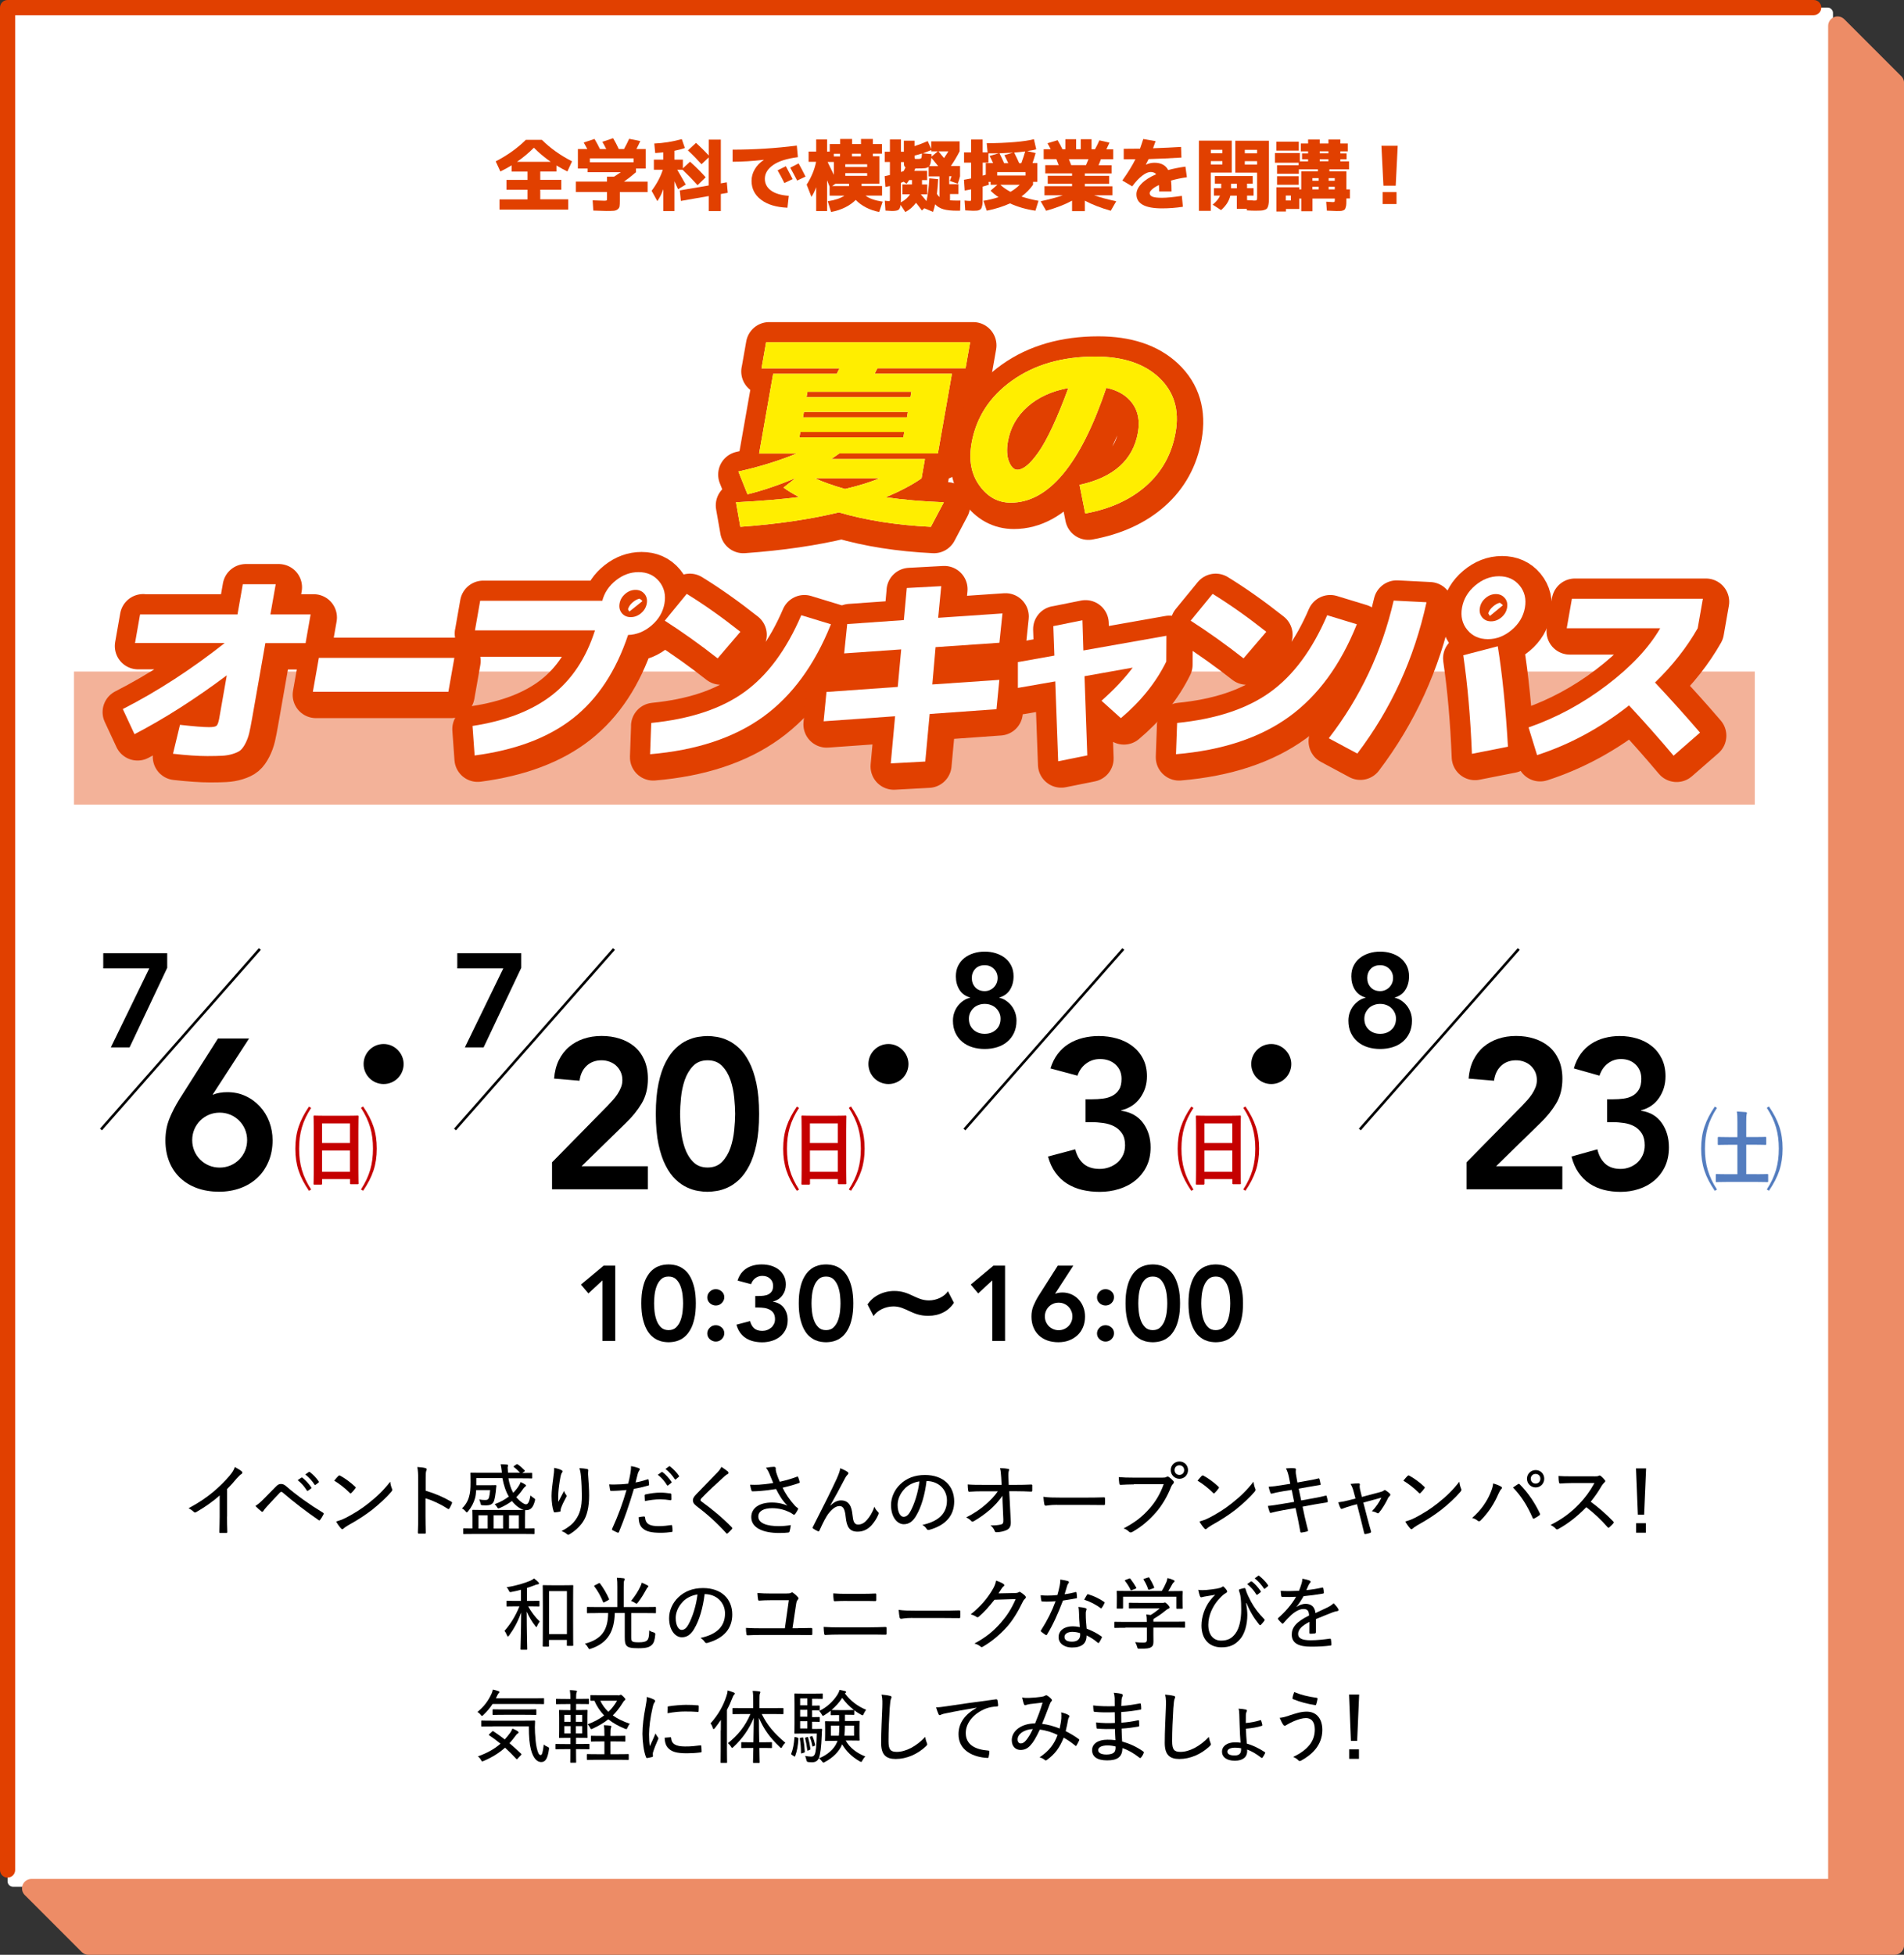 <?xml version="1.0" encoding="UTF-8"?>
<svg id="_レイヤー_2" data-name="レイヤー 2" xmlns="http://www.w3.org/2000/svg" viewBox="0 0 286.38 293.91">
  <rect x="0" y="0" width="286.38" height="293.91" fill="#333333" stroke="none"/>
  <defs>
    <style>
      .cls-1 {
        stroke: #000;
        stroke-miterlimit: 10;
        stroke-width: .39px;
      }

      .cls-1, .cls-2 {
        fill: none;
      }

      .cls-3 {
        opacity: .4;
      }

      .cls-3, .cls-4, .cls-5, .cls-6, .cls-7, .cls-8, .cls-9, .cls-10 {
        stroke-width: 0px;
      }

      .cls-3, .cls-6 {
        fill: #e14000;
      }

      .cls-2 {
        stroke: #e14000;
        stroke-linecap: round;
        stroke-linejoin: round;
        stroke-width: 7px;
      }

      .cls-5 {
        fill: #547dbf;
      }

      .cls-7 {
        fill: #c50000;
      }

      .cls-8 {
        fill: #fff;
      }

      .cls-9 {
        fill: #fe0;
      }

      .cls-10 {
        fill: #ed8c66;
      }
    </style>
  </defs>
  <g id="_台紙" data-name="台紙">
    <g>
      <rect class="cls-8" x="1.14" y="1.14" width="274.56" height="282.54" rx=".77" ry=".77"/>
      <g>
        <path class="cls-10" d="m285.96,11.45l-8.56-8.56c-.41-.41-1.02-.53-1.55-.31-.53.22-.88.74-.88,1.32v278.6H4.74c-.58,0-1.1.35-1.32.88-.22.53-.1,1.15.31,1.55l8.56,8.56c.27.27.63.42,1.01.42h271.66c.79,0,1.43-.64,1.43-1.43V12.46c0-.38-.15-.74-.42-1.01Z"/>
        <path class="cls-6" d="m1.14,282.31c-.63,0-1.14-.51-1.14-1.14V1.14C0,.51.51,0,1.14,0h271.66c.63,0,1.14.51,1.14,1.14s-.51,1.14-1.14,1.14H2.28v278.88c0,.63-.51,1.14-1.14,1.14Z"/>
      </g>
    </g>
  </g>
  <g id="text">
    <rect class="cls-3" x="11.13" y="100.97" width="252.81" height="20"/>
    <g>
      <g>
        <path class="cls-4" d="m60.71,159.98c0,1.67-1.34,3.01-3.01,3.01s-3.01-1.35-3.01-3.01,1.34-3.01,3.01-3.01,3.01,1.4,3.01,3.01Z"/>
        <path class="cls-4" d="m136.64,159.98c0,1.67-1.34,3.01-3.01,3.01s-3.01-1.35-3.01-3.01,1.34-3.01,3.01-3.01,3.01,1.4,3.01,3.01Z"/>
        <g>
          <g>
            <path class="cls-7" d="m46.8,166.57c-1.3,2-1.81,3.81-1.81,6.14s.51,4.13,1.81,6.14l-.33.19c-1.42-2.09-2.05-3.87-2.05-6.33s.64-4.24,2.05-6.33l.33.2Zm1.64,11.45c0,.05-.03.09-.09.09h-1.1c-.07,0-.09-.04-.09-.09,0-.06.03-.64.03-2.12v-5.94c0-1.56-.03-2.07-.03-2.13s.03-.1.09-.1.62.03,1.68.03h3.24c1.04,0,1.6-.03,1.66-.03s.1.04.1.1-.03.56-.03,2.13v5.95c0,1.43.03,1.99.03,2.05,0,.05-.04.09-.1.09h-1.08c-.07,0-.1-.04-.1-.09v-.68h-4.2v.73Zm4.2-9.11h-4.2v2.95h4.2v-2.95Zm0,4.08h-4.2v3.19h4.2v-3.19Zm1.98-6.62c1.42,2.09,2.05,3.87,2.05,6.33s-.64,4.24-2.05,6.33l-.33-.19c1.3-2,1.81-3.81,1.81-6.14s-.51-4.13-1.81-6.14l.33-.2Z"/>
            <path class="cls-4" d="m37.45,156.16l-5.44,8.38.06.06c.23-.13.55-.22.94-.29s.78-.1,1.17-.1c1,0,1.92.19,2.75.58.83.38,1.55.91,2.16,1.57.61.66,1.08,1.43,1.41,2.3.33.88.5,1.8.5,2.78,0,1.17-.2,2.24-.61,3.2s-.96,1.78-1.68,2.45-1.57,1.19-2.56,1.55c-.99.36-2.06.54-3.22.54s-2.28-.18-3.26-.53-1.83-.86-2.54-1.52c-.71-.66-1.27-1.47-1.66-2.43s-.59-2.04-.59-3.23.2-2.28.59-3.25c.39-.97.9-1.96,1.52-2.96l5.79-9.12h4.67Zm-8.54,15.26c0,.58.11,1.12.32,1.62.21.5.51.94.88,1.31.37.37.81.67,1.31.88.5.21,1.04.32,1.62.32s1.11-.11,1.62-.32c.5-.21.94-.51,1.31-.88.37-.37.67-.81.88-1.31.21-.5.32-1.04.32-1.62s-.11-1.11-.32-1.62c-.21-.5-.51-.94-.88-1.31-.37-.37-.81-.67-1.31-.88-.5-.21-1.04-.32-1.62-.32s-1.12.11-1.62.32c-.5.21-.94.51-1.31.88-.37.37-.67.81-.88,1.31-.21.5-.32,1.04-.32,1.62Z"/>
          </g>
          <path class="cls-4" d="m15.53,143.32h9.62v2.2l-5.66,11.96h-2.82l5.78-11.88h-6.92v-2.28Z"/>
          <g>
            <path class="cls-4" d="m90.63,192.5l-2.13,1.97-1.12-1.33,3.42-2.85h1.74v11.33h-1.92v-9.12Z"/>
            <path class="cls-4" d="m96.46,195.96c0-.9.07-1.66.22-2.3.14-.63.33-1.17.57-1.6s.5-.78.79-1.04c.29-.26.59-.46.9-.59.3-.13.6-.22.88-.26.28-.04.53-.06.74-.06s.46.02.74.06c.28.04.58.13.88.26.3.13.6.33.9.59.29.26.56.61.79,1.04s.42.97.57,1.6c.14.63.22,1.4.22,2.3s-.07,1.66-.22,2.3c-.14.63-.33,1.17-.57,1.6s-.5.78-.79,1.04c-.29.26-.59.46-.9.59-.3.13-.6.22-.88.26-.28.04-.53.06-.74.06s-.46-.02-.74-.06c-.28-.04-.58-.13-.88-.26-.3-.13-.6-.33-.9-.59-.29-.26-.56-.61-.79-1.04s-.42-.97-.57-1.6c-.14-.63-.22-1.4-.22-2.3Zm1.92,0c0,.35.02.76.07,1.22s.15.9.3,1.32.37.77.66,1.06.67.43,1.15.43.86-.14,1.15-.43.51-.64.66-1.06.25-.86.3-1.32.07-.87.07-1.22-.02-.76-.07-1.22c-.05-.46-.15-.9-.3-1.32s-.37-.77-.66-1.06c-.29-.29-.67-.43-1.15-.43s-.86.14-1.15.43c-.29.29-.51.64-.66,1.06s-.25.86-.3,1.32c-.05.46-.07.87-.07,1.22Z"/>
            <path class="cls-4" d="m106.38,195.08c0-.34.12-.63.38-.88.25-.25.55-.37.9-.37s.64.12.9.35c.26.23.38.52.38.86s-.13.63-.38.88c-.25.25-.55.37-.9.37-.17,0-.33-.03-.49-.1s-.29-.15-.41-.26c-.12-.11-.21-.23-.28-.38-.07-.15-.1-.31-.1-.48Zm0,5.42c0-.34.12-.63.38-.88.25-.25.55-.37.9-.37s.64.12.9.35c.26.23.38.52.38.86s-.13.63-.38.88c-.25.25-.55.37-.9.37-.17,0-.33-.03-.49-.1s-.29-.15-.41-.26-.21-.23-.28-.38c-.07-.15-.1-.31-.1-.48Z"/>
            <path class="cls-4" d="m113.58,194.86h.5c.28,0,.55-.02.81-.05.26-.03.5-.1.7-.21s.38-.26.5-.46c.13-.2.19-.47.19-.82,0-.44-.15-.79-.45-1.07s-.69-.42-1.17-.42c-.38,0-.73.11-1.03.33-.3.22-.53.53-.66.92l-2.03-.54c.13-.42.31-.78.54-1.09.23-.31.51-.56.83-.76.32-.2.67-.34,1.06-.44s.78-.14,1.2-.14c.49,0,.95.06,1.39.19s.82.32,1.15.57c.33.25.59.57.79.94.2.38.3.82.3,1.32,0,.61-.17,1.15-.51,1.62-.34.47-.82.79-1.42.94v.03c.72.11,1.27.42,1.65.93.37.51.56,1.12.56,1.82,0,.54-.1,1.02-.31,1.44s-.49.77-.84,1.05c-.35.28-.76.5-1.22.64s-.95.22-1.45.22c-.47,0-.91-.05-1.33-.15s-.79-.26-1.13-.47c-.34-.21-.63-.49-.87-.82s-.43-.74-.56-1.21l2.05-.54c.12.47.33.83.62,1.09.3.26.7.38,1.22.38.26,0,.5-.04.73-.13.23-.08.43-.21.61-.36s.31-.34.42-.56.15-.46.15-.73c0-.36-.08-.66-.23-.89-.15-.23-.35-.41-.59-.53s-.51-.21-.81-.25c-.3-.04-.59-.06-.88-.06h-.46v-1.73Z"/>
            <path class="cls-4" d="m120.14,195.96c0-.9.07-1.66.22-2.3.14-.63.33-1.17.57-1.6s.5-.78.79-1.04c.29-.26.59-.46.9-.59.3-.13.6-.22.88-.26.28-.04.53-.06.74-.06s.46.02.74.06c.28.04.58.13.88.26.3.13.6.33.9.59.29.26.56.61.79,1.04s.42.97.57,1.6c.14.63.22,1.4.22,2.3s-.07,1.66-.22,2.3c-.14.63-.33,1.17-.57,1.6s-.5.78-.79,1.04c-.29.26-.59.46-.9.59-.3.13-.6.22-.88.26-.28.04-.53.06-.74.06s-.46-.02-.74-.06c-.28-.04-.58-.13-.88-.26-.3-.13-.6-.33-.9-.59-.29-.26-.56-.61-.79-1.04s-.42-.97-.57-1.6c-.14-.63-.22-1.4-.22-2.3Zm1.92,0c0,.35.02.76.07,1.22s.15.9.3,1.32.37.77.66,1.06.67.43,1.15.43.86-.14,1.15-.43.51-.64.66-1.06.25-.86.3-1.32.07-.87.07-1.22-.02-.76-.07-1.22c-.05-.46-.15-.9-.3-1.32s-.37-.77-.66-1.06c-.29-.29-.67-.43-1.15-.43s-.86.14-1.15.43c-.29.29-.51.64-.66,1.06s-.25.86-.3,1.32c-.05.46-.07.87-.07,1.22Z"/>
            <path class="cls-4" d="m143.47,195.89c-.82,1.26-2.19,1.95-3.87,1.95-2.46,0-3.34-1.42-5.22-1.42-1.15,0-2.46.58-2.98,1.47l-.91-1.76c.78-1.23,2.35-2.03,4.02-2.03,2.38,0,3.23,1.42,5.22,1.42,1.18,0,2.34-.59,2.85-1.38l.9,1.74Z"/>
            <path class="cls-4" d="m149.26,192.5l-2.13,1.97-1.12-1.33,3.42-2.85h1.74v11.33h-1.92v-9.12Z"/>
            <path class="cls-4" d="m161.43,190.3l-2.72,4.19.03.03c.12-.06.27-.11.47-.14.2-.03.39-.05.58-.05.5,0,.96.1,1.38.29.42.19.78.45,1.08.78.3.33.54.71.7,1.15.17.44.25.9.25,1.39,0,.59-.1,1.12-.3,1.6s-.48.89-.84,1.22-.78.59-1.28.78-1.03.27-1.61.27-1.14-.09-1.63-.26c-.49-.18-.91-.43-1.27-.76s-.63-.74-.83-1.22-.3-1.02-.3-1.62.1-1.14.3-1.62.45-.98.76-1.48l2.9-4.56h2.34Zm-4.27,7.63c0,.29.05.56.16.81.11.25.25.47.44.66.19.19.41.33.66.44.25.11.52.16.81.16s.56-.05.81-.16c.25-.11.47-.25.66-.44s.33-.41.44-.66c.11-.25.16-.52.16-.81s-.05-.56-.16-.81c-.11-.25-.25-.47-.44-.66-.19-.19-.41-.33-.66-.44-.25-.11-.52-.16-.81-.16s-.56.05-.81.16c-.25.11-.47.25-.66.44-.19.19-.33.41-.44.66s-.16.52-.16.81Z"/>
            <path class="cls-4" d="m165,195.08c0-.34.12-.63.38-.88.25-.25.55-.37.9-.37s.64.12.9.35c.26.23.38.52.38.86s-.13.63-.38.88c-.25.25-.55.37-.9.37-.17,0-.33-.03-.49-.1s-.29-.15-.41-.26c-.12-.11-.21-.23-.28-.38-.07-.15-.1-.31-.1-.48Zm0,5.42c0-.34.12-.63.38-.88.25-.25.55-.37.9-.37s.64.12.9.35c.26.23.38.52.38.86s-.13.63-.38.88c-.25.25-.55.37-.9.37-.17,0-.33-.03-.49-.1s-.29-.15-.41-.26-.21-.23-.28-.38c-.07-.15-.1-.31-.1-.48Z"/>
            <path class="cls-4" d="m169.29,195.96c0-.9.07-1.66.22-2.3.14-.63.33-1.17.57-1.6s.5-.78.79-1.04c.29-.26.59-.46.9-.59.3-.13.6-.22.88-.26.28-.04.53-.06.74-.06s.46.02.74.06c.28.04.58.13.88.26.3.13.6.33.9.59.29.26.56.61.79,1.04s.42.97.57,1.6c.14.63.22,1.4.22,2.3s-.07,1.66-.22,2.3c-.14.63-.33,1.17-.57,1.6s-.5.78-.79,1.04c-.29.26-.59.46-.9.59-.3.13-.6.22-.88.26-.28.04-.53.06-.74.06s-.46-.02-.74-.06c-.28-.04-.58-.13-.88-.26-.3-.13-.6-.33-.9-.59-.29-.26-.56-.61-.79-1.04s-.42-.97-.57-1.6c-.14-.63-.22-1.4-.22-2.3Zm1.92,0c0,.35.02.76.07,1.22s.15.9.3,1.32.37.77.66,1.06.67.43,1.15.43.86-.14,1.15-.43.51-.64.66-1.06.25-.86.3-1.32.07-.87.07-1.22-.02-.76-.07-1.22c-.05-.46-.15-.9-.3-1.32s-.37-.77-.66-1.06c-.29-.29-.67-.43-1.15-.43s-.86.14-1.15.43c-.29.29-.51.64-.66,1.06s-.25.86-.3,1.32c-.05.46-.07.87-.07,1.22Z"/>
            <path class="cls-4" d="m178.76,195.96c0-.9.07-1.66.22-2.3.14-.63.33-1.17.57-1.6s.5-.78.79-1.04c.29-.26.59-.46.9-.59.3-.13.6-.22.88-.26.28-.04.53-.06.74-.06s.46.02.74.06c.28.04.58.13.88.26.3.13.6.33.9.59.29.26.56.61.79,1.04s.42.97.57,1.6c.14.63.22,1.4.22,2.3s-.07,1.66-.22,2.3c-.14.63-.33,1.17-.57,1.6s-.5.78-.79,1.04c-.29.26-.59.46-.9.59-.3.13-.6.22-.88.26-.28.04-.53.06-.74.06s-.46-.02-.74-.06c-.28-.04-.58-.13-.88-.26-.3-.13-.6-.33-.9-.59-.29-.26-.56-.61-.79-1.04s-.42-.97-.57-1.6c-.14-.63-.22-1.4-.22-2.3Zm1.92,0c0,.35.02.76.07,1.22s.15.9.3,1.32.37.77.66,1.06.67.43,1.15.43.86-.14,1.15-.43.51-.64.66-1.06.25-.86.3-1.32.07-.87.07-1.22-.02-.76-.07-1.22c-.05-.46-.15-.9-.3-1.32s-.37-.77-.66-1.06c-.29-.29-.67-.43-1.15-.43s-.86.14-1.15.43c-.29.29-.51.64-.66,1.06s-.25.86-.3,1.32c-.05.46-.07.87-.07,1.22Z"/>
          </g>
          <line class="cls-1" x1="15.19" y1="169.82" x2="39.09" y2="142.68"/>
          <g>
            <path class="cls-7" d="m179.51,166.57c-1.3,2-1.81,3.81-1.81,6.14s.51,4.13,1.81,6.14l-.33.19c-1.42-2.09-2.05-3.87-2.05-6.33s.64-4.24,2.05-6.33l.33.2Zm1.64,11.45c0,.05-.03.09-.09.09h-1.1c-.07,0-.09-.04-.09-.09,0-.06.03-.64.03-2.12v-5.94c0-1.56-.03-2.07-.03-2.13s.03-.1.09-.1.62.03,1.68.03h3.24c1.04,0,1.6-.03,1.66-.03s.1.04.1.1-.03.56-.03,2.13v5.95c0,1.43.03,1.99.03,2.05,0,.05-.04.09-.1.09h-1.08c-.06,0-.1-.04-.1-.09v-.68h-4.2v.73Zm4.2-9.11h-4.2v2.95h4.2v-2.95Zm0,4.08h-4.2v3.19h4.2v-3.19Zm1.98-6.62c1.42,2.09,2.05,3.87,2.05,6.33s-.64,4.24-2.05,6.33l-.33-.19c1.3-2,1.81-3.81,1.81-6.14s-.51-4.13-1.81-6.14l.33-.2Z"/>
            <path class="cls-4" d="m163.28,165.28h.99c.55,0,1.09-.03,1.62-.1s.99-.2,1.41-.42.75-.52,1.01-.93c.26-.4.38-.95.38-1.63,0-.87-.3-1.59-.9-2.14-.6-.55-1.38-.83-2.34-.83-.77,0-1.46.22-2.06.66-.61.44-1.05,1.05-1.33,1.84l-4.06-1.09c.26-.83.62-1.56,1.09-2.18.47-.62,1.02-1.12,1.66-1.52.64-.39,1.34-.69,2.11-.88.77-.19,1.57-.29,2.4-.29.98,0,1.91.13,2.78.38.87.26,1.64.63,2.3,1.14.66.5,1.19,1.13,1.58,1.89s.59,1.64.59,2.64c0,1.22-.34,2.3-1.02,3.25-.68.95-1.63,1.57-2.85,1.87v.06c1.45.21,2.55.83,3.3,1.86.75,1.02,1.12,2.24,1.12,3.65,0,1.09-.21,2.05-.62,2.88s-.98,1.53-1.68,2.1c-.7.57-1.52.99-2.45,1.28-.93.29-1.89.43-2.9.43-.94,0-1.82-.1-2.66-.3s-1.58-.52-2.26-.94-1.25-.98-1.74-1.65c-.49-.67-.86-1.48-1.12-2.42l4.1-1.09c.23.94.65,1.66,1.25,2.18.6.51,1.41.77,2.43.77.51,0,1-.09,1.46-.26.46-.17.86-.41,1.22-.72.35-.31.63-.68.83-1.12.2-.44.3-.92.3-1.46,0-.73-.15-1.32-.46-1.78-.31-.46-.7-.81-1.18-1.06-.48-.25-1.02-.41-1.62-.5-.6-.08-1.18-.13-1.76-.13h-.93v-3.46Z"/>
          </g>
          <path class="cls-4" d="m148.11,143.08c.6,0,1.16.08,1.69.25.53.17.99.41,1.38.72.39.31.7.7.93,1.16s.34.99.34,1.59c0,.76-.18,1.43-.53,2-.35.57-.89.97-1.61,1.18v.04c.33.07.66.2.97.41s.59.46.83.76.43.64.57,1.03c.14.39.21.8.21,1.24,0,.71-.13,1.32-.38,1.85-.25.53-.59.97-1.02,1.33-.43.36-.93.63-1.52.81-.59.18-1.21.27-1.86.27s-1.29-.09-1.87-.27c-.58-.18-1.08-.45-1.51-.81-.43-.36-.77-.8-1.02-1.33-.25-.53-.38-1.14-.38-1.85,0-.44.07-.85.21-1.24.14-.39.33-.73.57-1.03s.52-.55.83-.76.64-.34.97-.41v-.04c-.72-.21-1.26-.61-1.61-1.18-.35-.57-.53-1.24-.53-2,0-.6.11-1.13.34-1.59s.54-.85.93-1.16c.39-.31.85-.55,1.38-.72.53-.17,1.09-.25,1.69-.25Zm0,7.86c-.32,0-.63.05-.92.16-.29.11-.55.26-.76.46-.21.2-.38.44-.51.71-.13.27-.19.57-.19.89,0,.68.22,1.23.67,1.65.45.42,1.02.63,1.71.63s1.26-.21,1.71-.63.67-.97.67-1.65c0-.32-.06-.62-.19-.89-.13-.27-.3-.51-.51-.71-.21-.2-.47-.35-.76-.46-.29-.11-.6-.16-.92-.16Zm0-5.82c-.61,0-1.09.19-1.43.56-.34.37-.51.83-.51,1.36,0,.56.17,1.03.52,1.41.35.38.82.57,1.42.57.27,0,.52-.05.75-.15s.44-.24.62-.42c.18-.18.32-.39.42-.63.1-.24.15-.5.15-.78,0-.53-.18-.99-.55-1.36-.37-.37-.83-.56-1.39-.56Z"/>
          <line class="cls-1" x1="145.06" y1="169.82" x2="168.96" y2="142.68"/>
          <path class="cls-4" d="m194.22,159.98c0,1.67-1.34,3.01-3.01,3.01s-3.01-1.35-3.01-3.01,1.34-3.01,3.01-3.01,3.01,1.4,3.01,3.01Z"/>
          <g>
            <path class="cls-5" d="m258.25,166.57c-1.3,2-1.81,3.81-1.81,6.14s.51,4.13,1.81,6.14l-.33.19c-1.42-2.09-2.05-3.87-2.05-6.33s.64-4.24,2.05-6.33l.33.2Zm5.97,9.98c1,0,1.59-.03,1.64-.03s.09.04.09.09v1.03c0,.06-.04.1-.09.1s-.64-.03-1.66-.03h-4.39c-1.01,0-1.6.03-1.65.03-.07,0-.09-.04-.09-.1v-1.03c0-.05.03-.09.09-.09.04,0,.64.03,1.65.03h1.51v-4.43h-1.22c-1.05,0-1.57.03-1.64.03s-.09-.04-.09-.1v-1.01c0-.06.03-.1.09-.1.05,0,.58.03,1.64.03h1.22v-2.24c0-.85-.01-1.12-.08-1.61.46.03.92.05,1.34.09.1.01.17.05.17.14,0,.05-.01.1-.05.22-.03.16-.05.44-.05,1.17v2.22h1.3c1.04,0,1.56-.03,1.62-.03.05,0,.09.04.09.1v1.01c0,.06-.04.1-.09.1-.08,0-.6-.03-1.65-.03h-1.27v4.43h1.59Zm1.85-10.18c1.42,2.09,2.05,3.87,2.05,6.33s-.64,4.24-2.05,6.33l-.33-.19c1.3-2,1.81-3.81,1.81-6.14s-.51-4.13-1.81-6.14l.33-.2Z"/>
            <g>
              <path class="cls-4" d="m220.59,174.75l8.36-8.51c.24-.26.5-.53.76-.82.26-.29.5-.59.71-.91.21-.32.39-.66.53-1.01.14-.35.21-.72.21-1.1,0-.47-.09-.88-.26-1.25-.17-.36-.4-.67-.68-.93-.28-.26-.61-.45-.99-.59-.38-.14-.78-.21-1.2-.21-.91,0-1.66.28-2.25.83-.59.56-.94,1.3-1.06,2.24l-3.83-.32c.08-1.04.32-1.97.71-2.77.4-.8.91-1.47,1.54-2,.63-.53,1.36-.94,2.19-1.22.83-.28,1.73-.42,2.71-.42s1.88.13,2.72.4c.84.27,1.58.66,2.2,1.18.63.52,1.12,1.19,1.49,2,.36.81.55,1.76.55,2.85,0,1.43-.31,2.66-.93,3.7-.62,1.04-1.41,2.02-2.39,2.96l-6.66,6.5h9.97v3.46h-14.41v-4.06Z"/>
              <path class="cls-4" d="m241.72,165.28h.94c.53,0,1.04-.03,1.54-.1.5-.06.94-.2,1.34-.42.39-.21.71-.52.96-.93.24-.4.37-.95.37-1.63,0-.87-.28-1.59-.85-2.14-.57-.55-1.31-.83-2.22-.83-.73,0-1.38.22-1.96.66-.58.44-1,1.05-1.26,1.84l-3.86-1.09c.24-.83.59-1.56,1.03-2.18.45-.62.97-1.12,1.58-1.52.61-.39,1.28-.69,2.01-.88s1.49-.29,2.28-.29c.93,0,1.81.13,2.64.38.83.26,1.56.63,2.19,1.14.63.5,1.13,1.13,1.5,1.89s.56,1.64.56,2.64c0,1.22-.32,2.3-.97,3.25-.65.95-1.55,1.57-2.71,1.87v.06c1.38.21,2.42.83,3.13,1.86.71,1.02,1.06,2.24,1.06,3.65,0,1.09-.2,2.05-.59,2.88-.39.83-.93,1.53-1.6,2.1-.67.57-1.44.99-2.33,1.28-.88.29-1.8.43-2.75.43-.89,0-1.73-.1-2.52-.3-.79-.2-1.5-.52-2.14-.94s-1.19-.98-1.66-1.65c-.47-.67-.82-1.48-1.06-2.42l3.89-1.09c.22.94.62,1.66,1.19,2.18.57.51,1.34.77,2.31.77.49,0,.95-.09,1.38-.26.44-.17.82-.41,1.16-.72.33-.31.6-.68.79-1.12.19-.44.29-.92.29-1.46,0-.73-.15-1.32-.44-1.78-.29-.46-.67-.81-1.12-1.06-.46-.25-.97-.41-1.54-.5-.57-.08-1.12-.13-1.67-.13h-.88v-3.46Z"/>
            </g>
          </g>
          <path class="cls-4" d="m207.59,143.08c.6,0,1.16.08,1.69.25.53.17.99.41,1.38.72.39.31.7.7.93,1.16s.34.99.34,1.59c0,.76-.18,1.43-.53,2-.35.57-.89.97-1.61,1.18v.04c.33.07.66.2.97.41s.59.46.83.76.43.64.57,1.03c.14.39.21.8.21,1.24,0,.71-.13,1.32-.38,1.85-.25.53-.59.97-1.02,1.33-.43.36-.93.63-1.52.81-.59.18-1.21.27-1.86.27s-1.29-.09-1.87-.27c-.58-.18-1.08-.45-1.51-.81-.43-.36-.77-.8-1.02-1.33-.25-.53-.38-1.14-.38-1.85,0-.44.07-.85.21-1.24.14-.39.33-.73.57-1.03s.52-.55.83-.76.64-.34.97-.41v-.04c-.72-.21-1.26-.61-1.61-1.18-.35-.57-.53-1.24-.53-2,0-.6.11-1.13.34-1.59s.54-.85.93-1.16c.39-.31.85-.55,1.38-.72.53-.17,1.09-.25,1.69-.25Zm0,7.86c-.32,0-.63.05-.92.16-.29.11-.55.26-.76.46-.21.2-.38.44-.51.71-.13.27-.19.57-.19.89,0,.68.22,1.23.67,1.65.45.42,1.02.63,1.71.63s1.26-.21,1.71-.63.67-.97.67-1.65c0-.32-.06-.62-.19-.89-.13-.27-.3-.51-.51-.71-.21-.2-.47-.35-.76-.46-.29-.11-.6-.16-.92-.16Zm0-5.82c-.61,0-1.09.19-1.43.56-.34.37-.51.83-.51,1.36,0,.56.17,1.03.52,1.41.35.38.82.57,1.42.57.27,0,.52-.05.75-.15s.44-.24.62-.42c.18-.18.32-.39.42-.63.1-.24.15-.5.15-.78,0-.53-.18-.99-.55-1.36-.37-.37-.83-.56-1.39-.56Z"/>
          <line class="cls-1" x1="204.53" y1="169.82" x2="228.44" y2="142.68"/>
        </g>
      </g>
      <g>
        <g>
          <path class="cls-7" d="m120.18,166.57c-1.3,2-1.81,3.81-1.81,6.14s.51,4.13,1.81,6.14l-.33.19c-1.42-2.09-2.05-3.87-2.05-6.33s.64-4.24,2.05-6.33l.33.2Zm1.64,11.45c0,.05-.03.09-.09.09h-1.1c-.07,0-.09-.04-.09-.09,0-.06.03-.64.03-2.12v-5.94c0-1.56-.03-2.07-.03-2.13s.03-.1.09-.1.62.03,1.68.03h3.24c1.04,0,1.6-.03,1.66-.03s.1.04.1.1-.03.56-.03,2.13v5.95c0,1.43.03,1.99.03,2.05,0,.05-.04.09-.1.09h-1.08c-.07,0-.1-.04-.1-.09v-.68h-4.2v.73Zm4.2-9.11h-4.2v2.95h4.2v-2.95Zm0,4.08h-4.2v3.19h4.2v-3.19Zm1.98-6.62c1.42,2.09,2.05,3.87,2.05,6.33s-.64,4.24-2.05,6.33l-.33-.19c1.3-2,1.81-3.81,1.81-6.14s-.51-4.13-1.81-6.14l.33-.2Z"/>
          <g>
            <path class="cls-4" d="m83.04,174.75l8.36-8.51c.24-.26.5-.53.76-.82.26-.29.5-.59.71-.91.21-.32.39-.66.53-1.01.14-.35.21-.72.21-1.1,0-.47-.09-.88-.26-1.25-.17-.36-.4-.67-.68-.93-.28-.26-.61-.45-.99-.59-.38-.14-.78-.21-1.2-.21-.91,0-1.66.28-2.25.83-.59.56-.94,1.3-1.06,2.24l-3.83-.32c.08-1.04.32-1.97.71-2.77.4-.8.91-1.47,1.54-2,.63-.53,1.36-.94,2.19-1.22.83-.28,1.73-.42,2.71-.42s1.88.13,2.72.4c.84.27,1.58.66,2.2,1.18.63.52,1.12,1.19,1.49,2,.36.81.55,1.76.55,2.85,0,1.43-.31,2.66-.93,3.7-.62,1.04-1.41,2.02-2.39,2.96l-6.66,6.5h9.97v3.46h-14.41v-4.06Z"/>
            <path class="cls-4" d="m98.64,167.48c0-1.79.14-3.32.41-4.59.27-1.27.63-2.34,1.08-3.2.45-.86.95-1.56,1.5-2.08.56-.52,1.12-.92,1.7-1.18.58-.27,1.13-.44,1.67-.53.54-.08,1.01-.13,1.41-.13s.88.04,1.41.13c.54.09,1.09.26,1.67.53s1.14.66,1.7,1.18c.56.52,1.06,1.22,1.5,2.08.45.86.81,1.93,1.08,3.2.27,1.27.41,2.8.41,4.59s-.14,3.32-.41,4.59c-.27,1.27-.63,2.34-1.08,3.2-.45.86-.95,1.56-1.5,2.08-.56.52-1.12.92-1.7,1.18-.58.27-1.13.44-1.67.53-.54.08-1.01.13-1.41.13s-.88-.04-1.41-.13c-.54-.09-1.09-.26-1.67-.53-.58-.27-1.15-.66-1.7-1.18-.56-.52-1.06-1.22-1.5-2.08-.45-.86-.81-1.93-1.08-3.2-.27-1.27-.41-2.8-.41-4.59Zm3.65,0c0,.7.04,1.52.14,2.45.09.93.28,1.81.56,2.64.28.83.7,1.54,1.25,2.11s1.28.86,2.19.86,1.64-.29,2.19-.86c.55-.58.96-1.28,1.25-2.11.28-.83.47-1.71.56-2.64.09-.93.14-1.74.14-2.45s-.05-1.52-.14-2.45c-.09-.93-.28-1.81-.56-2.64-.28-.83-.7-1.54-1.25-2.11-.55-.58-1.28-.86-2.19-.86s-1.64.29-2.19.86c-.55.58-.96,1.28-1.25,2.11-.28.83-.47,1.71-.56,2.64-.09.93-.14,1.74-.14,2.45Z"/>
          </g>
        </g>
        <path class="cls-4" d="m68.78,143.32h9.62v2.2l-5.66,11.96h-2.82l5.78-11.88h-6.92v-2.28Z"/>
        <line class="cls-1" x1="68.44" y1="169.82" x2="92.35" y2="142.68"/>
      </g>
    </g>
    <g>
      <path class="cls-6" d="m85.47,29.98v1.54h-10.34v-1.54h4.21v-1.45h-3.16v-1.48h3.16v-1.25h-2.39v-.94c-.56.34-1.12.65-1.69.92l-.7-1.52c1.75-.9,3.26-1.98,4.54-3.24h2.4c1.27,1.26,2.78,2.34,4.54,3.24l-.7,1.52c-.5-.24-1.04-.54-1.64-.9v.91h-2.44v1.25h3.16v1.48h-3.16v1.45h4.21Zm-7.7-5.65h5.06c-.94-.66-1.78-1.36-2.53-2.12-.75.76-1.6,1.47-2.53,2.12Z"/>
      <path class="cls-6" d="m91.3,29.82v-.95h-4.68v-1.57h4.68v-.74h1.07c.22-.14.56-.37,1.01-.67h-5v-.55h-1.46v-2.93h1.42c-.24-.45-.42-.78-.54-.98l1.62-.54c.29.47.56.98.82,1.52h.95c-.2-.4-.4-.76-.59-1.09l1.62-.54c.3.5.59,1.05.85,1.63h.79c.31-.57.57-1.08.77-1.54l1.68.34c-.15.34-.35.74-.59,1.2h1.4v2.93h-1.46v.55c-.57.5-1.17.97-1.81,1.42h3.56v1.57h-4.18v1.26c0,.4-.01.69-.04.87-.03.18-.12.33-.28.46-.16.12-.35.2-.59.22-.24.02-.61.03-1.12.03-.2,0-.85-.02-1.96-.06l-.1-1.54c1,.04,1.58.06,1.73.06.22,0,.34-.02.38-.05.04-.03.05-.13.05-.3Zm4-6.01h-6.58v.59h6.58v-.59Z"/>
      <path class="cls-6" d="m98.33,24h1.43v-1.09c-.51.05-.92.08-1.21.1l-.14-1.43c1.37-.06,2.75-.28,4.14-.66l.46,1.33c-.42.16-.95.3-1.57.42v1.33h1.27v1.31l1.08-1c.89.8,1.67,1.58,2.35,2.35l-1.22,1.18c-.76-.84-1.51-1.61-2.26-2.32h-.8c.26.42.68,1.17,1.28,2.23l-1.15.7c-.24-.53-.42-.92-.55-1.19v4.48h-1.67v-3.29c-.25.69-.55,1.28-.9,1.79l-.86-1.55c.79-1.06,1.35-2.12,1.68-3.17h-1.34v-1.52Zm7.19.7c-.6-.67-1.28-1.37-2.05-2.09l1.22-1.13c.62.56,1.26,1.19,1.91,1.9v-2.39h1.82v6.58l.9-.16.14,1.58-1.04.18v2.57h-1.82v-2.26l-4.19.73-.16-1.58,4.34-.74v-4.22l-1.08,1.03Z"/>
      <path class="cls-6" d="m110.18,22.5c3.21,0,6.43-.2,9.67-.61l.16,1.74c-1.65.21-2.89.6-3.72,1.18s-1.25,1.27-1.25,2.07c0,.73.31,1.32.93,1.77.62.45,1.51.71,2.67.79l-.2,1.79c-1.69-.07-3.01-.47-3.97-1.2-.96-.73-1.43-1.68-1.43-2.84,0-.61.16-1.19.48-1.73.32-.55.77-1.02,1.36-1.41v-.02c-1.65.19-3.21.29-4.69.29v-1.8Zm9.04,4.43l-1.24.59c-.31-.63-.65-1.27-1.02-1.91l1.24-.62c.37.68.71,1.33,1.02,1.94Zm1.94-.38l-1.26.6c-.36-.7-.71-1.34-1.04-1.94l1.26-.64c.29.52.64,1.18,1.04,1.98Z"/>
      <path class="cls-6" d="m130.2,29.42c.53.42,1.38.72,2.56.9l-.52,1.55c-.73-.14-1.4-.37-2.01-.69-.61-.32-1.12-.7-1.52-1.12-.42.42-.95.8-1.59,1.12-.64.32-1.35.55-2.12.69l-.5-1.61c1.1-.17,1.94-.45,2.5-.84h-2.22v-1.36c-.1-.28-.23-.6-.38-.95v4.62h-1.64v-3.59c-.2.57-.44,1.06-.71,1.46l-.72-1.84c.7-1.09,1.18-2.23,1.42-3.43h-1.13v-1.54h1.14v-1.82h1.64v1.82h.4v-1.13h1.57v-.77h1.79v.77h1.34v-.77h1.79v.77h1.36v1.44h-1.36v.4h.98v4.12h-2.68v.35h3.08v1.44h-2.47Zm-4.78-3.13v-1.94h-.94c.19.38.5,1.03.94,1.94Zm2.29,1.69v-.35h-2.06l-.49.35h2.56Zm-1.36-4.86h-.94v.4h.94v-.4Zm.79,1.99h3.29v-.41h-3.29v.41Zm0,.92v.41h3.29v-.41h-3.29Zm1-2.92v.4h1.34v-.4h-1.34Z"/>
      <path class="cls-6" d="m140.66,30.71c-.08.37-.19.75-.32,1.15l-1.31-.55-.37.34c-.3-.42-.59-.8-.88-1.16-.46.61-.99,1.07-1.61,1.39l-.71-1.07c-.05.39-.16.64-.34.75-.18.11-.51.16-.98.16-.1,0-.42-.02-.96-.06l-.1-1.48c.3.04.51.06.62.06.07,0,.11-.02.13-.06s.02-.18.02-.42v-1.79c-.09.02-.21.05-.37.08-.16.03-.26.05-.31.06l-.11-1.62c.1-.02.24-.05.42-.09.18-.04.31-.07.37-.09v-1.96h-.78v-1.54h.78v-1.84h1.66v1.84h.44v-1.66h1.6v.82c.6-.19,1.26-.44,1.99-.76l.52,1.18v-1.14h4.28v1.49c-.39.77-.83,1.51-1.32,2.22h1.38v1.54c-.1.42-.22.79-.34,1.12l-1.2-.42c.08-.19.17-.42.26-.7h-.35v1.19h1.39v1.48h-1.27v.95c.31.02.68.04,1.09.04h.48l-.05,1.52h-.43c-.87,0-1.57-.07-2.08-.22-.52-.15-.93-.4-1.25-.75Zm-4.93-1.5v-1.48h1.44v-.66h-.42c-.14.22-.28.41-.4.56l-.43-.31s-.09.04-.19.08c-.09.04-.17.06-.22.08v2.1c0,.25,0,.53-.02.85.66-.35,1.12-.76,1.38-1.22h-1.14Zm.46-4.04c-.15-.09-.23-.3-.23-.62v-.18h-.44v1.49c.14-.05.28-.1.4-.14.13-.24.22-.42.28-.54Zm4.74,4c.12.2.25.35.38.46v-3.11h-1.63v-1.44c-.14.11-.32.18-.56.21-.24.03-.61.04-1.13.04h-.32s-.04.1-.08.18c-.04.08-.06.14-.08.18h1.94v1.39h-.77v.66h.79v1.48h-.97c.38.44.67.78.85,1.02.22-.94.36-2.09.43-3.43l1.33.13c-.03.7-.1,1.45-.19,2.23Zm-3.37-5.77v.3c0,.1.02.16.06.18s.18.02.42.02c.29,0,.46-.04.52-.11.06-.07.09-.31.11-.71-.39.13-.76.23-1.1.31Zm3.47-.64h-.96v-.2c-.37.16-.79.32-1.27.49l1.32.13s0,.1,0,.19,0,.15-.02.19l.94-.79Zm.08,2.22c-.59-.74-.94-1.16-1.03-1.26-.05.65-.15,1.07-.3,1.26h1.33Zm.88-1.21c.28-.42.5-.75.65-1.01h-1.49c.23.26.51.6.84,1.01Z"/>
      <path class="cls-6" d="m148.42,21.53c1.5,0,2.89-.06,4.19-.17,1.3-.11,2.26-.26,2.9-.43l.35,1.52c-.31.09-.76.18-1.36.26l1.27.3c-.14.49-.29.99-.47,1.51h.72v2.82h-.64v.43c-.44.64-1.02,1.23-1.74,1.78.78.26,1.63.48,2.56.64l-.46,1.49c-1.36-.19-2.64-.56-3.83-1.1-1,.46-2.16.83-3.49,1.1l-.5-1.49c.84-.14,1.6-.32,2.27-.55-.41-.26-.81-.59-1.2-.97l1.03-.89h-1.02v-.43h-.31l.05.42c-.22.08-.54.18-.94.29v1.5c0,.35,0,.63-.01.85,0,.21-.03.41-.08.58-.04.18-.09.3-.14.38-.05.08-.14.15-.26.2-.12.06-.25.09-.38.1-.14.01-.32.02-.56.02-.17,0-.56-.02-1.19-.06l-.1-1.48c.35.04.62.06.8.06.09,0,.14-.02.16-.07.02-.04.02-.18.02-.41v-1.26c-.28.06-.6.12-.96.18l-.11-1.62c.32-.05.68-.12,1.07-.2v-2.38h-1.06v-1.54h1.06v-1.93h1.74v1.93h.74l-.13-1.39Zm.96,3c-.15-.34-.33-.7-.53-1.08l1.37-.41c-.66.02-1.17.02-1.55.02v1.39h-.86v1.96s.11-.04.22-.07c.1-.03.18-.05.24-.07v-1.75h1.12Zm4.87,1.34h-4.26v.52h4.26v-.52Zm-2.6-1.34c-.22-.49-.42-.89-.58-1.2l1.31-.38c-.45.03-1.13.06-2.05.1.21.4.44.9.7,1.49h.62Zm.34,4.31c.53-.3.99-.66,1.39-1.06h-2.92c.38.37.89.72,1.52,1.06Zm1.63-4.31c.25-.68.44-1.27.58-1.76-.58.07-1.14.13-1.66.17.31.61.56,1.14.76,1.6h.32Z"/>
      <path class="cls-6" d="m167.32,28v1.36h-2.77c.88.31,1.99.61,3.34.9l-.82,1.43c-1.54-.44-2.84-.95-3.9-1.52v1.58h-1.92v-1.58c-1.06.58-2.36,1.08-3.9,1.52l-.82-1.43c1.34-.29,2.46-.59,3.34-.9h-2.77v-1.36h4.15v-.37h-3.66v-1.2h3.66v-.36h-4.03v-1.24h2.02c-.07-.2-.19-.5-.35-.9h-1.91v-1.49h1.06c-.17-.34-.33-.64-.49-.9l1.52-.46c.26.42.5.88.73,1.36h.44v-1.51h1.62v1.51h.7v-1.51h1.62v1.51h.52c.22-.38.44-.83.66-1.34l1.52.35c-.22.48-.37.81-.47,1h1.03v1.49h-1.85c-.11.31-.23.61-.36.9h1.97v1.24h-4.03v.36h3.66v1.2h-3.66v.37h4.15Zm-3.98-3.17c.14-.31.27-.61.38-.9h-2.95c.16.4.28.7.35.9h2.22Z"/>
      <path class="cls-6" d="m171.95,20.9l1.86.32c-.08.25-.21.6-.38,1.07,1.61-.06,3.01-.12,4.21-.2l.06,1.6c-1.61.1-3.26.18-4.94.23-.09.19-.23.47-.42.84h.01c.42-.19.85-.29,1.28-.29,1.01,0,1.7.37,2.08,1.1.74-.21,1.61-.38,2.59-.52l.22,1.6c-.82.11-1.62.28-2.39.5.06.44.08.99.08,1.64h-1.86c0-.36-.01-.68-.04-.97-.45.22-.79.43-1.03.65-.24.22-.36.41-.36.58,0,.23.14.4.41.52.27.11.75.17,1.44.17.74,0,1.73-.1,2.99-.29l.16,1.64c-1.05.16-2.1.24-3.14.24-2.57,0-3.85-.71-3.85-2.12,0-.53.25-1.06.76-1.59.51-.53,1.25-1.01,2.21-1.42-.18-.22-.46-.34-.83-.34s-.77.18-1.26.55c-.49.37-.99.9-1.51,1.61l-1.49-.88c.84-1.18,1.5-2.24,1.97-3.2-.39,0-.98.01-1.76.01v-1.58c.54,0,1.36,0,2.45-.02.14-.4.31-.88.49-1.45Z"/>
      <path class="cls-6" d="m182.12,31.7h-1.79v-10.55h4.94v4.8h-3.16v5.75Zm0-8.66h1.74v-.52h-1.74v.52Zm0,1.18v.52h1.74v-.52h-1.74Zm6.43,5.94c.26,0,.41-.02.46-.07.05-.04.07-.18.07-.41v-3.72h-3.28v-4.8h5.06v8.39c0,.36,0,.64-.02.85s-.05.4-.1.58c-.06.18-.12.3-.19.38s-.19.15-.37.2c-.17.06-.35.09-.55.1s-.46.02-.79.02c-.41,0-.84-.02-1.3-.05v-.23h-1.51v-1.98h-.98c-.18.79-.64,1.52-1.39,2.17l-1.26-.82c.57-.48.94-.93,1.1-1.36h-.91v-1.12h1.09v-.68h-.95v-1.14h5.69v1.14h-.85v.68h.98v1.12h-.98v.68c.45.03.77.05.97.05Zm-2.51-2.53h-.88v.68h.88v-.68Zm3.04-4.58v-.52h-1.85v.52h1.85Zm0,1.18h-1.85v.52h1.85v-.52Z"/>
      <path class="cls-6" d="m192.08,26.12v-1.28h3.24v-.37h-3.55v-1.46h3.74v1.25h1.24v-.3h-.91v-.9h.91v-.3h-1.09v-1.19h1.09v-.59h1.75v.59h1.31v-.59h1.79v.59h1.12v1.19h-1.12v.3h.94v.9h-.94v.3h1.31v1.2h-2.96v.3h2.56v2.72h.53v1.36h-.53c0,.33,0,.58-.01.77s-.03.36-.08.52c-.04.16-.09.27-.14.34s-.14.12-.27.17-.26.08-.4.08c-.13,0-.33.01-.58.01-.2,0-.69-.02-1.46-.06l-.1-1.34c.58.04.91.06,1.01.06.14,0,.22-.02.25-.07s.04-.17.04-.39v-.08h-3.36v1.91h-1.69v-1.91h-.3v1.57h-2v.38h-1.43v-3.64h3.43v.32h.3v-2.72h2.51v-.3h-2.87v.67h-3.26Zm-.11-3.48v-1.33h3.38v1.33h-3.38Zm.11,5.14v-1.28h3.26v1.28h-3.26Zm1.32,2.36h.76v-.74h-.76v.74Zm4-2.96h.94v-.4h-.94v.4Zm0,.9v.4h.94v-.4h-.94Zm1.1-5.03h1.31v-.3h-1.31v.3Zm0,.9v.3h1.31v-.3h-1.31Zm2.26,3.23v-.4h-.92v.4h.92Zm0,.9h-.92v.4h.92v-.4Z"/>
      <path class="cls-6" d="m207.78,21.92h2.45l-.3,6h-1.85l-.3-6Zm.18,8.76v-1.8h2.09v1.8h-2.09Z"/>
    </g>
    <g>
      <path class="cls-4" d="m34.15,228.01c0,.77.01,1.46.04,2.3.01.13-.04.18-.14.18-.29.01-.64.01-.92,0-.11,0-.14-.05-.14-.17.02-.78.05-1.52.05-2.28v-3.2c-1.08.98-2.39,1.86-3.56,2.53-.05.02-.1.04-.14.04-.07,0-.13-.02-.2-.1-.2-.2-.49-.4-.78-.54,1.56-.83,2.71-1.62,3.75-2.49.92-.78,1.78-1.63,2.42-2.4.46-.55.65-.86.79-1.31.42.22.84.48,1.05.67.06.05.08.11.08.17,0,.08-.05.17-.14.22-.17.1-.38.3-.7.65-.48.59-.92,1.07-1.45,1.6v4.14Z"/>
      <path class="cls-4" d="m39.67,225.37c.49-.5,1.12-1.13,1.73-1.76.36-.38.55-.49.86-.49.29,0,.5.08.86.4,1.52,1.32,3.45,2.7,5.45,3.91.13.07.14.17.08.28-.16.32-.32.58-.48.78-.05.07-.08.11-.14.11-.04,0-.07-.01-.11-.05-1.91-1.31-3.67-2.66-5.38-4.13-.07-.06-.13-.11-.22-.11-.1,0-.16.05-.22.11-.55.56-1.16,1.24-1.99,2.13-.29.32-.41.49-.49.62-.05.08-.11.13-.18.13-.05,0-.1-.02-.14-.07-.25-.19-.56-.48-.88-.8.37-.24.78-.58,1.25-1.06Zm5.65-3.2c.06-.04.1-.04.17.01.44.34.96.9,1.32,1.44.05.07.04.13-.02.18l-.44.32s-.07.04-.1.04c-.04,0-.07-.01-.1-.06-.37-.6-.84-1.14-1.38-1.55l.55-.38Zm1.13-.84s.06-.04.08-.04.06.01.08.04c.49.38,1.01.91,1.33,1.4.05.07.04.12-.04.19l-.43.32c-.07.06-.12.04-.17-.04-.34-.53-.83-1.08-1.38-1.51l.52-.37Z"/>
      <path class="cls-4" d="m50.92,221.9s.1-.07.13-.07c.05,0,.08.02.13.05.65.35,1.54.98,2.23,1.64.06.06.08.1.08.14,0,.04-.01.07-.05.12-.13.19-.44.56-.58.68-.06.05-.1.08-.13.08-.02,0-.06-.02-.11-.07-.72-.72-1.54-1.36-2.35-1.85.2-.26.46-.54.64-.73Zm1.06,6.33c1.37-.73,2.3-1.3,3.45-2.21,1.33-1.06,2.24-1.93,3.26-3.24.05.44.14.74.26,1.04.04.07.05.13.05.19,0,.08-.05.18-.16.3-.73.86-1.78,1.82-2.84,2.67-1.02.79-2.13,1.52-3.61,2.34-.42.25-.61.4-.72.5-.06.06-.12.1-.18.1s-.12-.04-.19-.11c-.23-.25-.52-.64-.74-1.04.53-.16.9-.28,1.42-.55Z"/>
      <path class="cls-4" d="m64.01,224.13c1.42.42,2.66.95,3.86,1.65.11.06.16.13.11.24-.12.3-.26.56-.38.77-.05.07-.1.11-.14.11-.02,0-.06-.01-.11-.05-1.12-.72-2.3-1.27-3.35-1.57v2.73c0,.76.02,1.6.05,2.41.01.13-.04.17-.18.17-.25.01-.58.01-.83,0-.16,0-.19-.04-.19-.18.04-.82.05-1.65.05-2.4v-5.58c0-.9-.05-1.43-.13-1.86.48.02.96.08,1.24.17.12.04.17.08.17.17,0,.06-.02.14-.07.24-.07.19-.08.53-.08,1.25v1.73Z"/>
      <path class="cls-4" d="m77.67,220.18c.08-.06.13-.06.2-.01.4.28.67.52,1.04.9.06.07.05.12-.07.2l-.29.2c.96,0,1.32-.02,1.38-.02.1,0,.11.01.11.11v.62c0,.1-.01.11-.11.11-.06,0-.47-.02-1.64-.02h-1.82c.14.8.38,1.58.72,2.18.34-.34.61-.68.83-1.03.1-.14.22-.37.29-.59.26.12.53.26.7.38.06.04.11.08.11.13,0,.08-.07.16-.13.19-.08.05-.19.16-.3.32-.3.44-.64.86-1.03,1.26.58.68,1.19,1.07,1.45,1.07.34,0,.53-.47.68-1.34.13.13.3.28.47.38.25.16.26.17.19.44-.25.95-.6,1.4-1.33,1.4h-.14s.01.05.01.07c0,.06-.02.35-.02,1.02v1.66c.91,0,1.25-.02,1.32-.02.08,0,.1.01.1.11v.65c0,.1-.01.11-.1.11-.07,0-.43-.02-1.52-.02h-7.46c-1.09,0-1.45.02-1.52.02-.1,0-.11-.01-.11-.11v-.65c0-.1.01-.11.11-.11.06,0,.38.02,1.27.02v-1.66c0-.67-.02-.95-.02-1.02,0-.11.01-.12.12-.12.07,0,.49.02,1.69.02h4.35c.95,0,1.4-.01,1.59-.01-.6-.16-1.26-.67-1.79-1.34-.5.38-1.09.73-1.8,1.04-.11.05-.18.07-.23.07-.08,0-.12-.05-.19-.17-.12-.2-.25-.36-.38-.46.83-.3,1.55-.7,2.13-1.15-.47-.78-.77-1.74-.96-2.77h-3.93v1.07h1.86c.76,0,.97-.02,1.04-.02.1,0,.13.04.12.13-.05.34-.06.59-.08.8-.06.49-.13.96-.25,1.38-.19.6-.62.74-1.29.74-.17,0-.28,0-.5-.02-.19-.02-.22-.04-.28-.34-.04-.19-.11-.4-.18-.53.38.07.62.08.88.08.32,0,.5-.05.6-.4.07-.3.13-.6.16-1.09h-2.1c-.02.43-.08.89-.17,1.21-.19.68-.54,1.38-1.04,1.97-.1.11-.14.16-.2.16s-.11-.05-.19-.16c-.16-.19-.36-.34-.53-.43.52-.49.88-1.09,1.06-1.76.17-.61.22-1.08.22-2.22,0-.85-.02-1.21-.02-1.28,0-.1.01-.11.12-.11.07,0,.48.02,1.66.02h2.95l-.02-.28c-.04-.37-.08-.68-.16-1.01.34,0,.68.02.96.05.1.01.16.05.16.12,0,.06-.01.12-.04.19-.04.1-.02.17,0,.49,0,.14.02.29.04.43h1.8c-.29-.32-.56-.58-.91-.84-.04-.04-.06-.06-.06-.08,0-.04.04-.07.1-.12l.38-.25Zm-4.32,9.64v-1.99h-1.38v1.99h1.38Zm2.32,0v-1.99h-1.42v1.99h1.42Zm.89-1.99v1.99h1.48v-1.99h-1.48Z"/>
      <path class="cls-4" d="m84.42,221.02c.13.06.19.12.19.2,0,.06-.02.12-.06.17-.1.12-.16.26-.22.52-.2.98-.31,1.92-.35,2.55-.02.44-.04.92,0,1.34.25-.49.56-1.08.86-1.64.08.28.2.46.32.61.05.06.06.12.06.17,0,.07-.04.14-.1.23-.29.53-.56,1.08-.73,1.56-.06.16-.07.25-.07.37s-.02.16-.12.18c-.18.04-.54.1-.78.11-.07,0-.12-.06-.14-.13-.18-.5-.32-1.37-.32-2.33,0-.76.13-1.82.28-2.89.07-.47.12-.86.11-1.34.44.08.83.2,1.07.32Zm3.85-.16c.2.04.23.12.2.28-.02.14-.02.36-.02.55.1,1.26.16,2.29.16,3.15,0,1.69-.29,3.06-.96,4.02-.48.7-1.19,1.35-2,1.83-.07.05-.13.07-.19.07s-.13-.04-.2-.11c-.19-.17-.52-.36-.8-.44.97-.53,1.57-.96,2.06-1.63.68-.92,1-1.92,1-3.71,0-.83-.05-2.01-.13-2.85-.05-.58-.12-.89-.24-1.28.42.02.8.06,1.14.12Z"/>
      <path class="cls-4" d="m97.39,222.41c.11-.02.14.01.16.11.04.19.06.46.07.65.01.13-.01.17-.14.19-.77.22-1.4.37-2.13.49-.75,2.53-1.44,4.51-2.25,6.48-.06.13-.12.13-.22.1-.11-.05-.56-.25-.75-.36-.07-.05-.1-.12-.07-.19.96-2.1,1.59-3.85,2.17-5.85-.74.07-1.55.13-2.25.13-.17,0-.19-.01-.22-.14-.04-.2-.08-.53-.13-.84.24.02.42.02.82.02.58,0,1.31-.04,2.04-.13.14-.58.24-1.04.32-1.51.06-.34.11-.72.1-1.12.46.07.9.19,1.21.31.07.04.11.1.11.16s-.02.12-.08.19c-.08.14-.16.25-.22.48-.13.47-.23.92-.33,1.31.52-.08,1.19-.26,1.82-.47Zm-.53,5.6c.11,0,.14.04.16.13.08,1.01.72,1.32,2.06,1.32.64,0,1.39-.08,1.87-.16.1-.01.13,0,.14.1.04.22.07.53.07.76,0,.13-.02.17-.16.18-.4.06-1.02.12-1.59.12-1.44,0-2.25-.19-2.79-.71-.4-.37-.54-.92-.56-1.63.28-.06.66-.11.8-.11Zm.1-3.13c0-.13.02-.17.18-.2.72-.16,1.5-.26,2.21-.26.48,0,1,.06,1.45.12.14.02.18.06.18.16.01.19.01.46.01.68,0,.17-.05.2-.18.18-.48-.08-1.01-.13-1.51-.13-.74,0-1.55.11-2.3.26-.02-.29-.04-.61-.04-.8Zm2.55-3.54s.08-.04.16.01c.44.32.96.9,1.33,1.44.04.07.02.12-.04.17l-.44.35s-.07.05-.1.05c-.04,0-.07-.02-.1-.07-.36-.6-.84-1.14-1.38-1.55l.56-.4Zm1.12-.86s.06-.04.08-.04.05.01.07.04c.49.38,1.01.91,1.33,1.4.05.07.05.12-.04.19l-.42.35c-.07.05-.12.04-.17-.04-.34-.53-.82-1.08-1.38-1.52l.52-.38Z"/>
      <path class="cls-4" d="m109.5,221.27s.08.12.08.17c0,.1-.05.14-.13.19-.14.06-.29.16-.5.36-1.12,1.01-2.52,2.3-3.43,3.26-.11.13-.16.22-.16.29,0,.08.05.14.16.22,1.51,1.1,3.12,2.4,4.56,3.89.05.06.07.1.07.13s-.02.07-.07.13c-.19.22-.46.47-.61.61-.05.04-.1.07-.13.07s-.07-.04-.13-.1c-1.49-1.64-2.94-2.91-4.45-4.05-.38-.3-.54-.53-.54-.86s.18-.56.49-.9c1-1.06,2.17-2.22,3.21-3.31.28-.3.44-.52.59-.82.37.24.74.5,1,.72Z"/>
      <path class="cls-4" d="m115.75,221.63c-.19-.43-.29-.64-.55-.95.47-.08.92-.14,1.17-.14.22,0,.31.07.31.22,0,.08-.01.2.01.31.02.17.08.4.2.72.13.36.24.65.4,1,1.02-.24,1.92-.5,2.57-.76.1-.04.14-.04.19.07.08.17.17.47.22.7.02.1,0,.14-.07.17-.67.24-1.46.47-2.49.71.44.92,1.05,1.83,1.91,2.77.12.11.22.18.32.26.06.04.1.07.1.12,0,.06-.02.12-.05.17-.08.17-.26.46-.37.6-.08.1-.13.14-.19.14s-.08-.02-.17-.07c-.16-.11-.28-.2-.46-.29-.74-.36-1.62-.62-2.66-.62-1.31,0-2.08.46-2.08,1.26,0,1.02,1.32,1.44,3.08,1.44.6,0,1.26-.06,1.81-.16-.04.35-.13.78-.2.98-.04.11-.07.12-.18.14-.22.04-.84.07-1.37.07-2.48,0-4.2-.79-4.2-2.39,0-1.39,1.26-2.19,3.08-2.19,1.05,0,1.79.22,2.36.46-.72-.7-1.22-1.5-1.71-2.49-.85.14-1.62.23-2.47.3-.34.02-.78.05-1.08.05-.1,0-.13-.06-.17-.18-.07-.24-.13-.47-.19-.82.49.02.91.02,1.32,0,.61-.04,1.3-.11,2.16-.26-.2-.47-.35-.82-.55-1.33Z"/>
      <path class="cls-4" d="m124.91,226.37c.48-.49,1.02-.78,1.58-.78,1.25,0,1.61.97,1.73,2.17.1.96.25,1.46.84,1.46s1-.3,1.36-.72c.38-.43.82-1.09,1.1-1.97.17.42.36.62.54.79.12.1.13.2.07.37-.24.58-.59,1.12-.98,1.57-.55.64-1.27,1.03-2.15,1.03-1.21,0-1.64-.67-1.8-2.23-.12-1.2-.4-1.62-.92-1.62s-1.03.35-1.58,1.02c-.43.52-.91,1.46-1.44,2.65-.06.14-.12.16-.25.11-.23-.1-.5-.25-.71-.4-.05-.04-.07-.08-.07-.13,0-.04.01-.07.04-.12,1.63-3.19,2.84-5.62,3.6-7.28.31-.71.44-1.08.52-1.54.43.18.83.37,1.08.55.1.06.13.13.13.22,0,.06-.02.12-.1.19-.13.12-.24.26-.37.5-.79,1.51-1.55,2.93-2.23,4.11l.02.02Z"/>
      <path class="cls-4" d="m137.81,227.88c-.52.89-1.09,1.29-1.88,1.29-.96,0-1.91-1.04-1.91-2.88,0-1.13.5-2.28,1.38-3.12.94-.9,2.16-1.4,3.72-1.4,2.78,0,4.4,1.64,4.4,3.98,0,2.07-1.22,3.57-3.75,4.27-.19.05-.29.01-.41-.17-.1-.16-.29-.38-.62-.58,2.23-.48,3.69-1.57,3.69-3.68,0-1.62-1.25-2.91-3.07-2.91-.24,2.03-.8,3.96-1.55,5.19Zm-1.74-4.04c-.71.73-1.06,1.64-1.06,2.42,0,1.22.48,1.8.89,1.8.37,0,.7-.22,1.03-.82.58-1.03,1.17-2.82,1.36-4.51-.9.14-1.67.53-2.22,1.1Z"/>
      <path class="cls-4" d="m150.77,224.89c-.49.76-1.24,1.54-1.8,2.04-.74.65-1.68,1.32-2.48,1.77-.1.06-.17.08-.23.08-.07,0-.12-.02-.18-.1-.18-.2-.49-.42-.76-.53,1.19-.6,2.1-1.22,2.94-1.95.73-.65,1.33-1.25,1.82-1.98h-2.36c-.62,0-1.31.02-1.94.07-.1.01-.14-.06-.16-.18-.04-.18-.06-.59-.07-.92.73.06,1.44.06,2.15.06h2.95l-.06-1.12c-.04-.6-.07-1-.18-1.39.49,0,.96.05,1.25.11.1.02.12.07.12.13,0,.05-.01.1-.04.16-.05.13-.1.43-.06,1.08l.04,1.03h1.14c.8,0,1.39-.01,2.23-.05.12,0,.17.04.17.12v.79c0,.1-.05.16-.16.16-.84-.04-1.49-.06-2.22-.06h-1.08l.23,4.53c.04.7-.17,1.07-.55,1.27-.42.22-1.08.36-1.57.36-.18,0-.25-.04-.29-.17-.14-.34-.31-.6-.65-.85.75,0,1.2-.04,1.58-.14.29-.07.38-.19.36-.77l-.12-2.71-.02-.85Z"/>
      <path class="cls-4" d="m159,226.26c-1.1,0-1.59.13-1.68.13-.13,0-.2-.06-.24-.2-.05-.23-.11-.7-.14-1.14.76.11,1.54.12,2.63.12h3.75c.86,0,1.76-.01,2.69-.04.16-.01.19.02.19.16.02.25.02.58,0,.84,0,.13-.04.17-.19.16-.9-.01-1.79-.02-2.63-.02h-4.38Z"/>
      <path class="cls-4" d="m170.57,223.18c-.74,0-1.42.04-2,.07-.14.01-.19-.06-.22-.22-.02-.2-.08-.67-.08-.94.66.06,1.32.08,2.3.08h4.26c.36,0,.48-.02.62-.11.06-.04.11-.05.17-.05s.13.02.19.06c.25.17.5.4.68.61.05.06.07.13.07.19,0,.08-.05.17-.13.24-.11.1-.18.22-.28.43-.58,1.48-1.37,2.82-2.34,3.92-1,1.13-2.12,2.1-3.49,2.87-.1.05-.18.08-.26.08s-.17-.04-.24-.11c-.19-.2-.48-.38-.82-.5,1.75-.91,2.84-1.79,3.9-2.99.91-1.03,1.63-2.23,2.13-3.66h-4.47Zm8.12-2.15c0,.73-.56,1.31-1.29,1.31s-1.31-.58-1.31-1.31.58-1.29,1.31-1.29,1.29.56,1.29,1.29Zm-2.03,0c0,.42.31.73.73.73s.72-.31.72-.73-.3-.72-.72-.72-.73.3-.73.72Z"/>
      <path class="cls-4" d="m180.77,221.9s.1-.07.13-.07c.05,0,.08.02.13.05.65.35,1.54.98,2.23,1.64.06.06.08.1.08.14,0,.04-.01.07-.05.12-.13.19-.44.56-.58.68-.06.05-.1.08-.13.08-.02,0-.06-.02-.11-.07-.72-.72-1.54-1.36-2.35-1.85.2-.26.46-.54.64-.73Zm1.06,6.33c1.37-.73,2.3-1.3,3.45-2.21,1.33-1.06,2.24-1.93,3.26-3.24.05.44.14.74.26,1.04.04.07.05.13.05.19,0,.08-.05.18-.16.3-.73.86-1.78,1.82-2.84,2.67-1.02.79-2.13,1.52-3.61,2.34-.42.25-.61.4-.72.5-.06.06-.12.1-.18.1s-.12-.04-.19-.11c-.23-.25-.52-.64-.74-1.04.53-.16.9-.28,1.42-.55Z"/>
      <path class="cls-4" d="m193.88,222.15c-.12-.56-.24-.96-.46-1.37.44-.05.94-.06,1.28-.02.16.01.23.08.22.2-.02.14-.07.38.04.92l.18,1.02,1.21-.22c.64-.11,1.38-.24,1.98-.4.07-.01.11.02.13.11.06.23.12.46.17.76.01.08-.02.12-.14.13-.55.1-1.32.22-1.9.32l-1.25.23.37,1.77,1.87-.34c.74-.13,1.32-.25,1.8-.38.12-.02.16.01.17.11.06.23.12.46.16.71.01.11-.05.18-.14.19-.43.06-1.09.17-1.82.3l-1.83.34.32,1.51c.16.74.36,1.46.5,2.04.02.1-.02.13-.12.17-.18.06-.6.14-.84.17-.13.02-.18-.02-.2-.12-.1-.49-.23-1.27-.38-1.99l-.34-1.57-1.81.31c-.76.13-1.34.28-1.85.4-.12.05-.19.01-.24-.12-.1-.26-.19-.61-.26-.91.7-.06,1.32-.17,2.12-.3l1.83-.31-.37-1.8-1.27.2c-.65.11-1.33.25-1.73.36-.11.02-.14,0-.19-.11-.1-.2-.22-.67-.28-.92.63-.04,1.26-.12,2.04-.25l1.22-.2-.19-.94Z"/>
      <path class="cls-4" d="m203.27,226.39c-.44.12-.95.29-1.31.43-.07.04-.13.05-.18.05-.06,0-.11-.04-.16-.13-.1-.18-.22-.48-.33-.86.56-.07,1.1-.18,1.7-.34l.89-.23-.28-1.04c-.12-.46-.24-.78-.47-1.16.38-.05.95-.08,1.2-.08.17,0,.23.08.2.22-.04.16-.04.38.06.8l.25,1.02,2.71-.72c.25-.07.47-.13.6-.26.04-.04.08-.06.12-.06.06,0,.12.04.19.08.18.11.44.32.59.47.05.05.07.11.07.16,0,.06-.04.13-.1.19-.11.1-.16.16-.22.26-.36.77-.84,1.58-1.37,2.23-.06.07-.11.11-.18.11-.04,0-.08-.01-.14-.05-.16-.1-.38-.19-.76-.26.58-.59,1.1-1.35,1.42-2.04l-2.71.74.6,2.31c.18.71.36,1.31.55,1.99.04.14,0,.2-.12.25-.18.08-.47.13-.67.18-.13.02-.2.02-.24-.16-.16-.68-.31-1.31-.48-1.97l-.6-2.36-.85.23Z"/>
      <path class="cls-4" d="m211.73,221.9s.1-.07.13-.07c.05,0,.08.02.13.05.65.35,1.54.98,2.23,1.64.06.06.08.1.08.14,0,.04-.01.07-.05.12-.13.19-.44.56-.58.68-.06.05-.1.08-.13.08-.02,0-.06-.02-.11-.07-.72-.72-1.54-1.36-2.35-1.85.2-.26.46-.54.64-.73Zm1.06,6.33c1.37-.73,2.3-1.3,3.45-2.21,1.33-1.06,2.24-1.93,3.26-3.24.05.44.14.74.26,1.04.04.07.05.13.05.19,0,.08-.05.18-.16.3-.73.86-1.77,1.82-2.84,2.67-1.02.79-2.13,1.52-3.61,2.34-.42.25-.61.4-.72.5-.06.06-.12.1-.18.1s-.12-.04-.19-.11c-.23-.25-.52-.64-.74-1.04.53-.16.9-.28,1.42-.55Z"/>
      <path class="cls-4" d="m224.14,224.56c.28-.66.42-1.12.44-1.52.49.13.95.32,1.2.48.1.05.13.12.13.18,0,.07-.04.13-.11.2-.13.13-.24.3-.42.7-.62,1.43-1.42,2.73-2.66,3.99-.08.1-.18.14-.26.14-.07,0-.14-.02-.2-.08-.18-.16-.49-.34-.84-.42,1.36-1.16,2.25-2.55,2.72-3.67Zm4.17-1.4c.06-.04.1-.06.14-.06s.08.02.14.08c1.3,1.3,2.3,2.85,3.01,4.35.02.06.04.1.04.14,0,.06-.02.11-.1.16-.17.13-.48.34-.77.48-.13.06-.19.04-.24-.08-.79-1.81-1.71-3.29-2.96-4.58.3-.22.58-.38.73-.49Zm3.96-.83c0,.73-.56,1.31-1.29,1.31s-1.31-.58-1.31-1.31.58-1.3,1.31-1.3,1.29.56,1.29,1.3Zm-2.03,0c0,.42.31.73.73.73s.72-.31.72-.73-.3-.72-.72-.72-.73.3-.73.72Z"/>
      <path class="cls-4" d="m239.76,221.98c.41,0,.58-.01.74-.11.08-.05.18-.02.28.05.22.17.44.4.62.64.04.05.05.08.05.13,0,.06-.04.12-.12.19-.13.11-.26.28-.4.48-.5.88-1.06,1.67-1.67,2.43,1.2.88,2.29,1.83,3.38,2.96.06.06.08.1.08.14,0,.04-.02.08-.07.16-.18.2-.38.41-.59.59-.05.05-.08.06-.12.06-.05,0-.1-.02-.14-.08-1-1.16-2.09-2.15-3.21-3.01-1.37,1.42-2.78,2.49-4.19,3.27-.08.05-.16.07-.22.07-.05,0-.11-.02-.16-.08-.2-.24-.49-.43-.8-.59,1.83-.92,3.13-1.92,4.33-3.18.82-.85,1.56-1.83,2.27-3.12h-3.37c-.66,0-1.22.04-1.8.07-.11,0-.13-.05-.16-.17-.05-.19-.08-.65-.08-.96.61.05,1.17.05,1.93.05h3.41Z"/>
      <path class="cls-4" d="m247.3,227.74h-.95l-.28-6.96h1.52l-.3,6.96Zm.26,1.28v1.43h-1.47v-1.43h1.47Z"/>
      <path class="cls-4" d="m78.36,240.72v-1.69c-.44.12-.92.23-1.42.32-.28.05-.29.05-.4-.19-.11-.23-.2-.38-.34-.52,1.43-.2,2.82-.65,3.56-.97.26-.13.4-.2.56-.34.26.19.47.36.64.55.08.08.11.13.11.2,0,.08-.07.12-.19.13-.16.01-.32.07-.52.16-.34.13-.71.26-1.1.38v1.95h.36c1.02,0,1.33-.02,1.4-.02.11,0,.12.01.12.11v.64c0,.1-.01.11-.12.11-.07,0-.38-.02-1.4-.02h-.18c.49.88,1.07,1.64,1.74,2.28-.14.18-.29.42-.38.65-.05.12-.08.18-.12.18-.05,0-.1-.06-.17-.16-.48-.6-.91-1.31-1.29-2.16.01,3.07.08,5.43.08,5.62,0,.1-.01.11-.11.11h-.78c-.11,0-.12-.01-.12-.11,0-.19.08-2.55.1-5.49-.5,1.39-1.06,2.41-1.83,3.48-.07.08-.12.13-.17.13s-.08-.05-.13-.16c-.11-.26-.24-.52-.38-.68.88-1,1.6-2.11,2.25-3.69h-.42c-1.02,0-1.34.02-1.42.02-.1,0-.11-.01-.11-.11v-.64c0-.1.01-.11.11-.11.07,0,.4.02,1.42.02h.65Zm3.38,6.85c-.1,0-.11-.01-.11-.12,0-.07.02-.66.02-3.87v-2.23c0-2.22-.02-2.83-.02-2.9,0-.11.01-.12.11-.12.08,0,.4.02,1.34.02h1.69c.95,0,1.27-.02,1.34-.02.1,0,.11.01.11.12,0,.06-.02.67-.02,2.58v2.51c0,3.17.02,3.75.02,3.81,0,.1-.01.11-.11.11h-.73c-.11,0-.12-.01-.12-.11v-.78h-2.69v.89c0,.11-.01.12-.11.12h-.73Zm.84-1.88h2.69v-6.46h-2.69v6.46Z"/>
      <path class="cls-4" d="m89.95,242.53c-1.12,0-1.49.02-1.56.02-.1,0-.11-.01-.11-.13v-.7c0-.1.01-.11.11-.11.07,0,.44.02,1.56.02h2.9v-3.01c0-.65-.01-1-.07-1.4.35.01.71.04,1.02.08.1.01.16.06.16.13,0,.1-.04.14-.08.24-.06.13-.07.35-.07.95v3.01h3.18c1.12,0,1.49-.02,1.56-.02.1,0,.11.01.11.11v.7c0,.12-.01.13-.11.13-.07,0-.44-.02-1.56-.02h-2.05v3.44c0,.44,0,.64.13.78.11.12.32.18,1.01.18s1.04-.1,1.25-.29c.24-.24.31-.67.32-1.51.17.16.43.24.67.31q.26.06.24.3c-.07.84-.22,1.3-.52,1.58-.36.34-.82.5-2.03.5-1.04,0-1.51-.1-1.75-.37-.24-.25-.29-.6-.29-1.34v-3.59h-1.5c-.07,2.63-.95,4.49-3.6,5.37-.1.04-.16.06-.2.06-.1,0-.13-.07-.23-.25-.13-.23-.28-.41-.47-.56,2.51-.67,3.47-2.01,3.5-4.62h-1.52Zm.08-4.47c.13-.07.17-.05.22.02.49.65,1.02,1.54,1.34,2.3.04.1.04.13-.12.22l-.54.29c-.07.04-.12.06-.14.06-.04,0-.06-.02-.08-.08-.3-.79-.84-1.74-1.31-2.34-.06-.08-.05-.11.1-.19l.54-.28Zm6.33.38c.08-.19.12-.3.17-.48.3.12.61.26.88.42.1.05.11.07.11.13,0,.05-.02.08-.11.16-.06.05-.12.13-.2.29-.36.66-.72,1.28-1.26,1.98-.1.12-.14.18-.22.18-.05,0-.11-.05-.22-.12-.19-.13-.41-.23-.59-.29.59-.73,1.13-1.56,1.44-2.27Z"/>
      <path class="cls-4" d="m104.43,244.88c-.52.89-1.09,1.29-1.88,1.29-.96,0-1.91-1.04-1.91-2.88,0-1.13.5-2.28,1.38-3.12.94-.9,2.16-1.4,3.72-1.4,2.78,0,4.4,1.64,4.4,3.98,0,2.07-1.22,3.57-3.75,4.27-.19.05-.29.01-.41-.17-.1-.16-.29-.38-.62-.58,2.23-.48,3.69-1.57,3.69-3.68,0-1.62-1.25-2.91-3.07-2.91-.24,2.03-.8,3.96-1.55,5.19Zm-1.74-4.04c-.71.73-1.06,1.64-1.06,2.42,0,1.22.48,1.8.89,1.8.37,0,.7-.22,1.03-.82.58-1.03,1.17-2.82,1.36-4.51-.9.14-1.67.53-2.22,1.1Z"/>
      <path class="cls-4" d="m120.03,244.79c.66,0,1.27,0,1.93-.02.18,0,.22.04.22.17.01.22.01.49,0,.71,0,.16-.04.19-.17.19-.71-.01-1.4-.02-2.12-.02h-5.37c-.76,0-1.49.02-2.03.05-.16.01-.2-.02-.22-.19-.04-.22-.08-.64-.07-.92.73.05,1.55.06,2.24.06h3.61l.6-4.22h-2.76c-.6,0-1.16.02-1.7.06-.12.01-.14-.05-.17-.19-.04-.17-.08-.61-.1-.96.65.06,1.29.08,2.01.08h2.29c.42,0,.62-.02.76-.11.06-.04.11-.06.17-.06.05,0,.08.02.13.06.24.16.52.41.72.65.06.06.1.13.1.19s-.04.12-.1.19c-.14.17-.2.3-.26.7l-.54,3.6h.83Z"/>
      <path class="cls-4" d="m126.35,245.76c-.82,0-1.58.02-2.21.06-.12,0-.16-.05-.18-.19-.04-.24-.06-.56-.08-1.02.83.06,1.63.07,2.48.07h4.1c1.14,0,2.03-.04,2.71-.06.14,0,.18.05.18.18.01.25.01.53,0,.78,0,.16-.04.2-.18.2-.68-.02-1.8-.02-2.65-.02h-4.17Zm1.06-5.06c-.71,0-1.27.02-1.85.05-.12,0-.16-.05-.17-.2-.04-.3-.06-.62-.06-.98.75.06,1.35.07,2.05.07h2.12c.86,0,1.57-.02,2.17-.05.1,0,.13.05.13.17.01.25.01.53,0,.79-.01.14-.04.18-.16.18-.62-.02-1.37-.02-2.12-.02h-2.12Z"/>
      <path class="cls-4" d="m137.23,243.26c-1.1,0-1.59.13-1.68.13-.13,0-.2-.06-.24-.2-.05-.23-.11-.7-.14-1.14.75.11,1.54.12,2.63.12h3.75c.86,0,1.76-.01,2.69-.04.16-.01.19.02.19.16.02.25.02.58,0,.84,0,.13-.04.17-.19.16-.9-.01-1.79-.02-2.63-.02h-4.38Z"/>
      <path class="cls-4" d="m152.62,239.52c.34-.01.47-.04.6-.13.04-.02.08-.05.12-.05.06,0,.13.04.2.08.22.14.46.32.64.5.08.08.12.16.12.23s-.04.14-.1.2c-.14.12-.25.25-.35.46-.77,1.6-1.54,2.81-2.34,3.73-1.07,1.21-2.41,2.33-3.71,3.06-.05.04-.1.05-.14.05-.07,0-.13-.04-.2-.1-.23-.19-.54-.35-.9-.44,1.81-.98,2.82-1.83,3.97-3.12.92-1.06,1.55-2,2.24-3.56l-3.19.1c-.92,1.14-1.55,1.86-2.33,2.52-.07.07-.14.11-.22.11-.06,0-.12-.02-.18-.07-.2-.14-.54-.3-.85-.36,1.54-1.24,2.43-2.34,3.17-3.53.4-.65.56-1.03.65-1.55.5.17.91.35,1.13.52.07.05.11.11.11.17,0,.07-.04.13-.12.18-.12.08-.23.23-.32.37-.17.25-.29.46-.44.68l2.45-.05Z"/>
      <path class="cls-4" d="m161.75,239.38c.11-.04.14-.02.17.08.04.2.06.48.07.71.01.11-.02.13-.12.14-.65.13-1.27.23-1.99.34-.73,1.94-1.52,3.68-2.39,5.1-.04.07-.07.1-.11.1s-.07-.02-.12-.05c-.22-.14-.49-.32-.65-.47-.05-.04-.07-.07-.07-.12,0-.04.02-.07.06-.12.95-1.49,1.62-2.84,2.17-4.34-.48.04-.9.06-1.35.06-.22,0-.36,0-.64-.02-.12,0-.13-.02-.16-.16-.05-.19-.08-.48-.1-.78.43.04.73.05,1.02.05.52,0,.92-.02,1.5-.08.14-.48.24-.9.34-1.38.07-.37.1-.59.1-.95.41.06.85.14,1.15.24.1.02.14.08.14.16s-.02.13-.1.2c-.07.07-.11.17-.18.4-.12.37-.24.83-.36,1.21.52-.06,1.06-.18,1.61-.31Zm.54,3.03c-.01-.28-.02-.48-.08-.8.43.05.74.08,1.06.18.1.02.16.08.16.17,0,.04-.02.11-.07.23-.05.14-.06.31-.05.54,0,.71.05,1.34.13,2.14.88.35,1.5.66,2.21,1.16.11.07.11.11.06.22-.11.25-.25.5-.4.72-.04.05-.07.07-.1.07-.04,0-.07-.02-.11-.06-.54-.48-1.09-.8-1.67-1.09.01,1.21-.71,1.82-2.2,1.82-1.08,0-2.01-.56-2.01-1.56s.88-1.63,2.12-1.63c.31,0,.7.04,1.08.12-.07-.76-.12-1.61-.13-2.22Zm-.92,2.94c-.82,0-1.26.32-1.26.76,0,.49.4.72,1.14.72.85,0,1.22-.44,1.22-1.02,0-.13,0-.19-.01-.26-.34-.11-.71-.19-1.09-.19Zm2.12-5.56c.07-.11.12-.12.23-.07.77.23,1.67.65,2.35,1.13.06.04.08.07.08.11s-.01.08-.05.13c-.08.2-.25.48-.38.66-.04.05-.06.07-.1.07-.02,0-.05-.01-.08-.04-.71-.52-1.58-.98-2.47-1.26.16-.28.3-.55.42-.73Z"/>
      <path class="cls-4" d="m169.26,244.74c-1.1,0-1.46.02-1.54.02-.1,0-.11-.01-.11-.11v-.7c0-.1.01-.11.11-.11.07,0,.43.02,1.54.02h3.23c-.01-.47-.02-.8-.08-1.12.23.02.46.05.66.08.5-.3.92-.61,1.36-1h-2.96c-1.12,0-1.49.02-1.55.02-.11,0-.12-.01-.12-.1v-.65c0-.1.01-.11.12-.11.06,0,.43.02,1.55.02h3.31c.19,0,.25,0,.31-.02.04-.01.07-.04.13-.04.08,0,.18.08.42.31.19.2.28.34.28.43,0,.08-.05.14-.13.17-.12.04-.26.11-.54.35-.48.4-1.06.8-1.76,1.22-.01.08-.01.19-.01.36v.05h3.11c1.1,0,1.46-.02,1.54-.02.1,0,.11.01.11.11v.7c0,.1-.01.11-.11.11-.07,0-.43-.02-1.54-.02h-3.11v1.06c0,.26.01.73.01,1.03,0,.47-.08.68-.35.86-.28.18-.61.23-1.74.23-.29,0-.28.01-.36-.28-.07-.25-.18-.52-.3-.71.44.05.78.07,1.26.07.35,0,.5-.08.5-.44v-1.82h-3.23Zm-.35-3c0,.11-.01.12-.11.12h-.72c-.11,0-.12-.01-.12-.12,0-.07.02-.24.02-1.31v-.43c0-.42-.02-.62-.02-.7,0-.1.01-.11.12-.11.07,0,.48.02,1.62.02h5.04c.29-.44.49-.88.7-1.35.06-.14.12-.34.16-.59.34.07.66.18.91.3.11.05.16.1.16.16s-.04.11-.11.16-.17.17-.23.28c-.2.38-.37.68-.61,1.06h.42c1.14,0,1.56-.02,1.62-.02.11,0,.12.01.12.11,0,.06-.02.28-.02.61v.52c0,1.08.02,1.25.02,1.31,0,.11-.01.12-.12.12h-.71c-.11,0-.12-.01-.12-.12v-1.69h-8.01v1.69Zm.89-4.38c.14-.07.18-.05.24.04.32.41.64.89.86,1.29q.05.11-.11.18l-.53.2c-.07.04-.12.05-.14.05-.04,0-.06-.02-.08-.1-.19-.43-.54-.96-.82-1.31-.06-.08-.05-.12.1-.17l.48-.19Zm3.13,1.63c-.18.07-.19.06-.24-.06-.17-.52-.42-1-.67-1.4-.06-.11-.04-.12.11-.17l.53-.17c.12-.05.16-.04.22.05.25.4.53.95.71,1.4.04.1,0,.12-.13.17l-.52.18Z"/>
      <path class="cls-4" d="m187.43,241.02c.12.77.18,1.32.18,1.8,0,1.37-.37,2.84-1.12,3.67-.78.86-1.56,1.19-2.77,1.19-1.88,0-3-1.26-3.01-3.27,0-1.37.54-2.76,1.21-3.65.36-.48.61-.74.86-.98-.52.1-1.04.16-1.67.28-.2.04-.36.1-.44.1-.07,0-.14-.07-.18-.16-.07-.19-.19-.59-.26-.96.36.06.82.05,1.21.02.48-.04,1-.11,1.57-.2.41-.08.64-.14.79-.25.06-.05.12-.08.17-.08.04,0,.08.02.12.07.17.16.3.31.41.48.06.08.08.16.08.22,0,.08-.05.14-.16.2-.44.22-.82.64-1.2,1.07-.77.89-1.48,2.25-1.48,3.73s.74,2.37,1.92,2.37c.94,0,1.6-.29,2.17-1.08.59-.79.86-2.12.86-3.55,0-.78-.02-1.32-.08-1.77-.02-.25-.07-.48-.11-.64-.04-.13-.07-.25-.13-.42-.04-.17-.04-.22.1-.26.19-.06.48-.14.7-.18.08-.01.14.04.16.11.22.78.5,1.28.83,1.93.55.98,1.12,1.75,1.99,2.63.05.05.06.08.06.12,0,.06-.02.11-.07.16-.14.2-.3.37-.49.58-.04.04-.07.05-.11.05-.06,0-.11-.04-.16-.11-.77-.97-1.34-1.87-1.89-3.21l-.06.02Zm.7-3.24s.1-.04.17.01c.44.32.95.89,1.32,1.44.04.07.04.12-.02.17l-.44.34s-.06.05-.1.05-.07-.02-.1-.07c-.35-.58-.84-1.14-1.37-1.55l.54-.38Zm1.1-.85s.06-.04.08-.04.06.01.08.04c.48.38,1.01.91,1.33,1.4.04.06.04.12-.04.18l-.42.34s-.06.04-.08.04-.06-.02-.08-.06c-.34-.53-.82-1.08-1.38-1.52l.5-.37Z"/>
      <path class="cls-4" d="m197.93,245.41c0,.11-.05.16-.17.18-.14.02-.46.05-.68.05-.1,0-.13-.06-.13-.17,0-.48,0-1.09.01-1.62-1.19.61-1.71,1.18-1.71,1.83,0,.62.55.94,1.87.94,1.03,0,2.01-.12,2.9-.24.08-.01.13.01.16.1.04.23.08.53.08.74,0,.13-.05.19-.11.19-.94.12-1.83.17-2.97.17-1.82,0-2.89-.49-2.89-1.82,0-1.07.67-1.91,2.61-2.87-.04-.72-.25-.98-.88-.97-.53.01-1.15.32-1.82.91-.47.44-.77.77-1.16,1.22-.05.06-.08.08-.12.08s-.07-.02-.11-.06c-.14-.13-.44-.42-.56-.61-.02-.04-.04-.07-.04-.1s.01-.05.06-.1c1.02-.9,1.98-1.97,2.67-3.18-.67.04-1.34.04-2.07.02-.11,0-.13-.05-.16-.14-.02-.17-.07-.52-.08-.77.89.05,1.8.04,2.75-.01.13-.35.28-.7.4-1.14.06-.2.1-.38.1-.67.42.06.88.18,1.13.29.08.04.12.1.12.17,0,.05-.02.1-.07.14-.06.06-.13.16-.22.32-.12.24-.2.46-.35.79.79-.08,1.58-.2,2.36-.38.12-.02.14-.01.17.08.04.19.08.41.1.67,0,.1-.04.13-.18.16-.92.16-1.94.29-2.87.38-.35.61-.68,1.13-1.08,1.6v.02c.46-.32.97-.47,1.37-.47.86,0,1.4.43,1.5,1.39.54-.26,1.21-.56,1.82-.86.29-.14.64-.35.91-.62.32.31.59.66.68.83.05.08.07.14.07.19,0,.08-.07.13-.17.16-.19.02-.43.08-.7.18-.85.35-1.61.62-2.54,1.02v1.97Z"/>
      <path class="cls-4" d="m74.09,256.2c-.37.58-.82,1.1-1.37,1.64-.11.1-.17.16-.22.16-.06,0-.12-.06-.22-.19-.13-.18-.3-.31-.47-.41,1.02-.85,1.62-1.64,2.15-2.81.07-.17.12-.34.17-.56.3.06.65.16.86.24.08.04.13.07.13.14s-.04.11-.08.14c-.07.05-.13.13-.19.26-.08.18-.17.36-.26.53h5.46c1.2,0,1.59-.02,1.67-.02.1,0,.11.01.11.12v.66c0,.11-.01.12-.11.12-.07,0-.47-.02-1.67-.02h-5.96Zm3.81,8.19c-.07.07-.11.11-.16.11-.02,0-.06-.02-.1-.06-.55-.6-1.1-1.15-1.68-1.67-.86.77-1.88,1.42-3.18,1.98-.12.05-.19.08-.24.08-.07,0-.12-.06-.2-.22-.12-.23-.3-.41-.47-.53,1.49-.53,2.54-1.15,3.41-1.91-.54-.44-1.09-.86-1.69-1.26-.05-.02-.07-.05-.07-.07s.04-.06.1-.12l.38-.36c.11-.1.13-.1.22-.05.56.37,1.14.78,1.7,1.22.29-.32.56-.66.83-1.02.13-.18.24-.41.32-.61.29.11.61.26.8.4.1.07.13.12.13.18,0,.07-.07.13-.16.18s-.16.13-.3.32c-.29.4-.59.77-.91,1.12.58.48,1.14,1,1.73,1.56.05.04.07.07.07.11s-.02.07-.07.12l-.47.49Zm-3.73-4.82c-1.19,0-1.59.02-1.67.02-.11,0-.12-.01-.12-.11v-.67c0-.11.01-.12.12-.12.07,0,.48.02,1.67.02h4.51c1.21,0,1.62-.02,1.68-.02.1,0,.12.02.12.13-.04.6-.04,1.16-.01,1.7.05.85.12,1.64.25,2.23.18.77.32,1.13.61,1.13.18,0,.32-.34.46-1.6.14.16.38.29.61.38.2.1.2.12.16.42-.2,1.31-.5,1.85-1.16,1.85-.62,0-1.19-.54-1.54-1.86-.22-.85-.32-1.9-.32-3.51h-5.36Zm1.61-1.74c-1.15,0-1.52.02-1.58.02-.1,0-.11-.01-.11-.12v-.62c0-.1.01-.11.11-.11.06,0,.43.02,1.58.02h3.19c1.14,0,1.52-.02,1.59-.02.1,0,.11.01.11.11v.62c0,.11-.01.12-.11.12-.07,0-.46-.02-1.59-.02h-3.19Z"/>
      <path class="cls-4" d="m83.55,262.32c0-.1.01-.11.11-.11.07,0,.42.02,1.46.02h.67v-.94h-.31c-.91,0-1.24.02-1.29.02-.1,0-.11-.01-.11-.11,0-.07.02-.36.02-1.13v-1.73c0-.76-.02-1.06-.02-1.12,0-.11.01-.12.11-.12.06,0,.38.02,1.29.02h.31v-.91h-.62c-1.02,0-1.37.02-1.43.02-.1,0-.11-.01-.11-.11v-.59c0-.1.01-.11.11-.11.06,0,.41.02,1.43.02h.62c0-.61-.02-.95-.08-1.33.36.01.62.04.91.07.11.01.16.06.16.12,0,.05-.02.12-.06.19-.05.12-.07.34-.07.92v.02h.38c1.03,0,1.38-.02,1.45-.02.08,0,.1.01.1.11v.59c0,.1-.01.11-.1.11-.07,0-.42-.02-1.45-.02h-.38v.91h.3c.91,0,1.24-.02,1.31-.02.1,0,.11.01.11.12,0,.06-.02.36-.02,1.12v1.73c0,.77.02,1.07.02,1.13,0,.1-.01.11-.11.11-.07,0-.4-.02-1.31-.02h-.31v.94h.44c1.06,0,1.4-.02,1.46-.02.1,0,.11.01.11.11v.59c0,.1-.01.11-.11.11-.06,0-.41-.02-1.46-.02h-.44c0,1.25.02,1.88.02,1.93,0,.1-.01.11-.11.11h-.67c-.1,0-.11-.01-.11-.11,0-.06.02-.68.02-1.93h-.67c-1.04,0-1.39.02-1.46.02-.1,0-.11-.01-.11-.11v-.59Zm2.28-3.44v-1.04h-.96v1.04h.96Zm0,1.75v-1.1h-.96v1.1h.96Zm.79-2.79v1.04h.95v-1.04h-.95Zm.95,1.69h-.95v1.1h.95v-1.1Zm2.38,5.06c-1.14,0-1.5.02-1.57.02-.1,0-.11-.01-.11-.12v-.65c0-.1.01-.11.11-.11.07,0,.43.02,1.57.02h.96v-1.92h-.48c-1.03,0-1.37.02-1.44.02-.1,0-.11-.01-.11-.11v-.65c0-.1.01-.11.11-.11.07,0,.41.02,1.44.02h.48v-.17c0-.7-.01-1-.08-1.44.35.01.65.04.96.07.1.01.16.05.16.12,0,.06-.02.13-.06.22-.05.14-.07.42-.07,1.01v.19h.68c1.03,0,1.37-.02,1.44-.02.11,0,.12.01.12.11v.65c0,.1-.01.11-.12.11-.07,0-.41-.02-1.44-.02h-.68v1.92h1.07c1.13,0,1.51-.02,1.57-.02.1,0,.11.01.11.11v.65c0,.11-.01.12-.11.12-.06,0-.44-.02-1.57-.02h-2.93Zm3-9.68c.13,0,.2-.02.26-.05.05-.02.11-.05.14-.05.1,0,.18.05.42.29.25.26.28.31.28.4,0,.07-.02.11-.12.18-.11.08-.19.19-.36.48-.42.67-.88,1.25-1.4,1.76.68.49,1.54.9,2.57,1.26-.14.14-.25.32-.35.55-.07.18-.11.25-.18.25-.05,0-.12-.02-.22-.06-.97-.4-1.79-.85-2.49-1.42-.66.53-1.43.98-2.34,1.4-.11.05-.18.08-.23.08-.07,0-.11-.07-.19-.24-.1-.19-.22-.36-.35-.49.96-.35,1.79-.8,2.48-1.33-.59-.61-1.08-1.33-1.47-2.21-.3,0-.44.01-.48.01-.11,0-.12-.01-.12-.11v-.64c0-.1.01-.11.12-.11.07,0,.41.02,1.44.02h2.59Zm-2.66.8c.32.66.72,1.2,1.22,1.67.53-.5.95-1.06,1.3-1.67h-2.52Z"/>
      <path class="cls-4" d="m98.32,255.51c.16.1.22.16.22.24,0,.07-.02.12-.13.26-.11.18-.18.37-.25.73-.34,1.44-.54,2.99-.54,4.03,0,.74.04,1.26.12,1.77.28-.61.52-1.08.86-1.92.08.23.24.4.36.6.04.04.07.1.07.14,0,.07-.02.12-.06.19-.26.61-.52,1.18-.73,1.86-.04.07-.05.19-.05.34,0,.12.02.2.02.29,0,.07-.02.11-.11.13-.23.06-.53.12-.79.16-.07,0-.12-.05-.14-.13-.34-.82-.53-2.31-.54-3.51,0-1.2.18-2.57.46-4.03.13-.71.19-1.07.19-1.52.43.11.79.24,1.04.37Zm2.53,5.69c.07,0,.1.04.1.14.06.88.72,1.24,2.05,1.25.88.01,1.57-.07,2.34-.17.11-.01.13,0,.14.13.02.19.05.54.05.77,0,.12,0,.13-.17.16-.77.1-1.39.13-2.08.13-1.52,0-2.31-.23-2.84-.85-.32-.37-.46-.9-.47-1.49l.88-.07Zm-.44-4.47c0-.12.04-.16.16-.18.73-.12,1.97-.22,2.57-.22.71,0,1.33.02,1.73.07.2.01.23.02.23.13,0,.26,0,.49-.02.74,0,.1-.02.13-.13.12-.58-.05-1.29-.06-1.94-.06-.73,0-1.57.07-2.6.26.01-.48.01-.7.02-.88Z"/>
      <path class="cls-4" d="m108.42,260.17c0-.43,0-1.03.01-1.58-.29.43-.6.85-.92,1.26-.07.08-.13.13-.18.13s-.08-.05-.12-.16c-.08-.29-.2-.53-.34-.7,1.13-1.26,1.91-2.61,2.4-4.13.1-.29.16-.55.17-.83.35.1.62.19.92.31.11.05.16.1.16.16,0,.07-.04.12-.12.19-.07.07-.13.17-.24.46-.23.61-.5,1.21-.82,1.8v6c0,1.24.02,1.8.02,1.86,0,.1-.01.11-.11.11h-.76c-.1,0-.11-.01-.11-.11,0-.07.02-.62.02-1.86v-2.91Zm3.53-2.46c-1.19,0-1.58.02-1.66.02-.11,0-.12-.01-.12-.11v-.7c0-.11.01-.11.12-.11.07,0,.47.01,1.66.01h1.34v-1.03c0-.74-.01-1.13-.08-1.56.35.01.62.02.97.07.13.02.19.06.19.12,0,.08-.05.16-.08.24-.05.13-.06.37-.06,1.1v1.06h1.83c1.2,0,1.61-.01,1.68-.01.08,0,.1,0,.1.11v.7c0,.1-.01.11-.1.11-.07,0-.48-.02-1.68-.02h-1.49c.85,1.69,1.81,2.84,3.55,4.32-.18.18-.34.37-.46.6-.07.13-.11.19-.16.19s-.11-.05-.2-.14c-1.54-1.46-2.4-2.67-3.15-4.39,0,1.13.02,2.48.05,3.67h.46c.96,0,1.27-.02,1.33-.02.11,0,.12.01.12.11v.67c0,.1-.01.11-.12.11-.06,0-.37-.02-1.33-.02h-.44c.01,1.16.04,2.04.04,2.14s-.01.11-.11.11h-.77c-.11,0-.12-.01-.12-.11s.02-.97.05-2.14h-.37c-.97,0-1.27.02-1.34.02-.1,0-.11-.01-.11-.11v-.67c0-.1.01-.11.11-.11.07,0,.37.02,1.34.02h.38c.02-1.19.05-2.53.06-3.67-.74,1.74-1.71,3.11-3.06,4.37-.1.1-.16.14-.2.14s-.1-.06-.17-.18c-.13-.22-.29-.38-.46-.53,1.48-1.19,2.57-2.49,3.38-4.38h-.92Z"/>
      <path class="cls-4" d="m119.93,261.26c.14.04.16.05.16.16-.06,1-.19,1.81-.49,2.61-.04.1-.05.1-.18.02l-.28-.18c-.14-.08-.16-.12-.12-.23.26-.66.4-1.45.47-2.39q.01-.12.17-.07l.28.07Zm5.06-4.09c-.31.26-.65.5-1,.71-.11.06-.17.1-.22.1-.06,0-.1-.06-.17-.2-.11-.2-.26-.41-.4-.53,1.1-.5,2.11-1.42,2.76-2.45.16-.25.25-.47.32-.72.31.05.58.11.84.18.11.04.14.07.14.14,0,.05-.01.1-.08.14l-.1.07c.83,1.09,1.83,1.9,3.2,2.46-.12.13-.26.37-.37.61-.06.14-.1.22-.18.22-.05,0-.12-.04-.23-.1-.36-.19-.7-.41-1.01-.65v.59c0,.08-.01.1-.11.1-.08,0-.3-.02-1.1-.02h-.19v.94h.65c1.01,0,1.36-.02,1.44-.02.1,0,.11.01.11.12,0,.07-.02.28-.02.89v.95c0,.61.02.83.02.89,0,.11-.01.12-.11.12-.08,0-.43-.02-1.44-.02h-.54c.6,1.08,1.63,1.88,2.95,2.4-.14.13-.32.37-.44.6-.08.16-.12.22-.19.22-.05,0-.12-.04-.23-.1-1.16-.66-2.04-1.54-2.62-2.55-.42,1.08-1.42,2.04-2.58,2.65-.11.06-.18.1-.24.1-.07,0-.12-.05-.22-.19-.14-.2-.32-.37-.47-.47-.19.44-.56.61-1,.61-.2,0-.42-.01-.64-.04q-.18-.02-.23-.3c-.05-.24-.12-.43-.19-.61.37.06.66.1.88.1.29,0,.43-.07.56-.32.17-.32.28-1.26.32-3.15h-2.03c-.84,0-1.14.02-1.24.02s-.11-.01-.11-.11c0-.07.02-.48.02-1.46v-2.9c0-.96-.02-1.38-.02-1.45,0-.11.01-.12.11-.12s.4.02,1.24.02h1.66c.77,0,1.07-.02,1.14-.02.11,0,.12.01.12.12v.59c0,.08-.01.1-.12.1-.07,0-.37-.02-1.14-.02h-.34v1.04c.73,0,.97-.02,1.03-.02.11,0,.12.01.12.1v.53c0,.1-.01.11-.12.11-.06,0-.3-.02-1.03-.02v1.03c.73,0,.97-.02,1.03-.02.11,0,.12.01.12.12v.5c0,.1-.01.11-.12.11-.06,0-.3-.02-1.03-.02v1.09h.32c.76,0,.98-.02,1.06-.02.1,0,.13.02.12.12-.04.28-.05.58-.05.82-.07,1.88-.22,2.88-.42,3.44l-.02.06c1.25-.5,2.28-1.35,2.73-2.42l.08-.22h-.32c-1.02,0-1.37.02-1.44.02-.11,0-.12-.01-.12-.12,0-.06.02-.28.02-.89v-.95c0-.61-.02-.82-.02-.89,0-.11.01-.12.12-.12.07,0,.42.02,1.44.02h.56v-.94h-.07c-.79,0-1.03.02-1.09.02-.1,0-.11-.01-.11-.1v-.58Zm-4.34,6.44c-.16.05-.17.05-.17-.05-.01-.76-.06-1.45-.17-2.11-.02-.12-.02-.13.1-.16l.23-.05c.14-.02.16-.02.17.06.12.7.2,1.35.24,2.05,0,.1-.01.13-.13.17l-.26.08Zm.78-7.21v-1.04h-1.08v1.04h1.08Zm0,1.71v-1.03h-1.08v1.03h1.08Zm0,1.77v-1.09h-1.08v1.09h1.08Zm-.04,1.3c.11-.04.13-.04.16.05.14.5.26,1.13.34,1.69.01.1,0,.13-.11.18l-.18.07c-.07.04-.11.05-.13.05-.04,0-.04-.02-.05-.1-.07-.62-.18-1.22-.32-1.75-.02-.1-.01-.1.13-.14l.17-.05Zm.68-.14c.1-.04.11-.04.14.05.17.37.31.83.4,1.25.02.08,0,.1-.08.14l-.18.08c-.11.06-.14.05-.16-.04-.08-.44-.2-.9-.37-1.28-.04-.08-.02-.1.07-.13l.18-.07Zm2.9-1.59v1.52h1.2c.05-.41.07-.9.07-1.52h-1.27Zm2.33-2.33c.8,0,1.02-.02,1.1-.02h.04c-.7-.53-1.29-1.15-1.76-1.82-.44.7-1,1.29-1.61,1.82h.02c.06,0,.3.02,1.09.02h1.12Zm1.16,3.85v-1.52h-1.37c-.01.62-.04,1.1-.08,1.52h1.45Z"/>
      <path class="cls-4" d="m133.86,254.97c.16.04.23.1.23.2s-.06.22-.11.34c-.05.16-.1.53-.16,1.33-.11,1.84-.18,3.39-.18,4.95,0,1.25.28,1.61,1.25,1.61,1.33,0,2.94-.82,4.27-2.25.05.35.14.66.24.88.04.1.06.17.06.23,0,.08-.04.16-.18.29-1.27,1.2-2.91,1.92-4.56,1.92-1.46,0-2.19-.64-2.19-2.42s.11-3.69.17-5.28c.02-.73.05-1.36-.11-1.98.44.04.97.1,1.27.19Z"/>
      <path class="cls-4" d="m146.85,256.76c-1.66.28-3.11.53-4.52.83-.43.08-.58.13-.73.19-.08.04-.16.1-.24.1s-.16-.06-.19-.14c-.13-.28-.25-.62-.38-1.04.5,0,.84-.05,1.67-.17,1.65-.25,4.17-.62,7.34-1.03.14-.01.2.04.22.11.05.22.1.56.11.79,0,.13-.06.16-.19.17-.61.04-1.06.1-1.63.31-1.83.7-3.05,2.15-3.05,3.68,0,1.8,1.48,2.49,3.33,2.64.17.01.22.04.22.14,0,.22-.04.55-.1.77-.02.16-.07.22-.2.2-2.1-.1-4.34-1.1-4.34-3.56,0-1.69.97-2.99,2.7-3.96v-.02Z"/>
      <path class="cls-4" d="m159.63,258.25c.02-.28.02-.5-.02-.79.49.12.91.26,1.13.42.11.06.13.18.07.28-.06.11-.13.22-.16.4-.08.53-.23,1.16-.36,1.72.68.35,1.42.78,1.97,1.2.1.05.08.1.06.19-.11.22-.29.59-.41.78-.02.05-.06.06-.08.06-.04,0-.07-.02-.11-.06-.61-.5-1.15-.86-1.73-1.19-.6,1.49-1.27,2.42-2.48,3.32-.1.07-.16.11-.2.11s-.08-.02-.14-.06c-.24-.2-.48-.32-.8-.41,1.51-1.04,2.21-2.02,2.7-3.37-.78-.38-1.67-.68-2.67-.8-.58,1.22-.96,1.88-1.39,2.34-.46.52-.94.72-1.51.72-.66,0-1.32-.44-1.32-1.48,0-1.39,1.46-2.51,3.51-2.51.43-1.06.78-1.96,1.13-3.13-.76.08-1.5.17-1.91.22-.23.04-.4.08-.53.12-.06.02-.12.05-.18.05-.08,0-.12-.04-.16-.1-.1-.2-.19-.58-.3-1.06.35.07.62.08,1.06.06.54-.01,1.17-.07,1.85-.16.3-.05.43-.1.56-.18.1-.07.2-.06.28-.02.24.14.49.35.66.55.06.06.08.11.08.17s-.04.11-.1.17c-.14.13-.19.34-.3.59-.36.98-.72,1.87-1.09,2.79.9.1,1.74.34,2.64.7.13-.59.22-1.1.26-1.63Zm-6.57,3.27c0,.38.18.61.48.61s.54-.16.84-.53c.26-.32.61-.85.96-1.63-1.34.06-2.28.77-2.28,1.55Z"/>
      <path class="cls-4" d="m167.72,259.96c-.88.02-1.79.02-2.63-.05-.12,0-.16-.04-.17-.17-.02-.19-.05-.55-.05-.77.89.11,1.9.13,2.82.08-.01-.53-.02-1.08-.02-1.61-1.16.04-2.11.04-3.03-.06-.11-.01-.14-.05-.16-.14-.02-.23-.05-.46-.06-.82,1.04.13,2.13.14,3.25.11,0-.47-.01-.8-.01-1.22-.02-.32-.05-.53-.13-.8.5.04.92.1,1.2.18.14.05.19.2.12.31-.08.16-.14.34-.16.56-.02.32-.02.55-.04.94,1.1-.08,2-.23,2.79-.38.11-.02.14,0,.16.11.04.25.05.5.05.68,0,.12-.04.14-.11.14-.9.16-1.78.29-2.9.36,0,.54.01,1.09.02,1.6.91-.06,1.61-.17,2.51-.36.11-.02.14,0,.16.08.01.18.02.47.02.73,0,.1-.04.13-.14.14-.83.14-1.54.24-2.51.3.01.67.04,1.28.08,1.94,1.1.31,2.16.78,3.18,1.5.08.07.1.12.06.24-.06.19-.24.5-.4.67-.04.06-.08.08-.12.08s-.07-.01-.11-.05c-.86-.67-1.63-1.13-2.57-1.45,0,1.32-.74,1.85-2.29,1.85s-2.27-.59-2.27-1.54.88-1.57,2.3-1.57c.4,0,.77.01,1.21.07-.04-.62-.06-1.13-.07-1.7Zm-1.12,2.47c-.94,0-1.42.3-1.42.7,0,.42.43.67,1.27.67.52,0,.97-.13,1.16-.37.13-.16.2-.41.18-.84-.38-.1-.82-.16-1.2-.16Z"/>
      <path class="cls-4" d="m176.52,254.97c.16.04.23.1.23.2s-.06.22-.11.34c-.05.16-.1.53-.16,1.33-.11,1.84-.18,3.39-.18,4.95,0,1.25.28,1.61,1.25,1.61,1.33,0,2.94-.82,4.27-2.25.05.35.14.66.24.88.04.1.06.17.06.23,0,.08-.04.16-.18.29-1.27,1.2-2.91,1.92-4.56,1.92-1.46,0-2.19-.64-2.19-2.42s.11-3.69.17-5.28c.02-.73.05-1.36-.11-1.98.44.04.97.1,1.27.19Z"/>
      <path class="cls-4" d="m187.59,263.28c0,.9-.65,1.45-1.86,1.45-1.27,0-1.93-.58-1.93-1.34,0-.88.8-1.42,1.94-1.42.3,0,.56.01.85.05-.06-.68-.11-1.68-.14-2.69-.02-.62-.04-1.16-.05-1.59,0-.31-.04-.62-.11-.84.4.02.88.08,1.1.14.08.02.16.08.16.14s-.02.13-.05.18c-.06.14-.1.26-.11.44-.01.34-.01.79-.01,1.26.77-.06,1.55-.22,2.13-.41.11-.05.14-.04.18.06.07.18.13.42.17.6.02.11.01.14-.08.18-.74.23-1.51.35-2.38.43.02.72.07,1.52.14,2.24.88.25,1.75.66,2.69,1.27.08.05.08.1.05.17-.08.17-.28.52-.38.65-.06.06-.11.08-.18.04-.82-.64-1.5-1.01-2.14-1.24v.22Zm-.92-.43c-.32-.06-.64-.08-.9-.08-.71,0-1.16.23-1.16.59,0,.34.32.58,1.08.58.7,0,.98-.28.98-.9v-.18Z"/>
      <path class="cls-4" d="m193.88,257.94c1.08-.35,1.81-.59,2.66-.59,1.37,0,2.35.94,2.35,2.76,0,1.15-.41,2.09-.97,2.81-.6.76-1.36,1.32-2.21,1.79-.1.05-.17.07-.24.07s-.13-.04-.2-.12c-.2-.22-.46-.37-.77-.5,1.24-.58,2.04-1.22,2.59-1.97.36-.5.67-1.19.67-2.16,0-1.27-.61-1.71-1.33-1.71-.52,0-1.07.16-1.81.46-.61.28-.85.41-1.04.53-.14.08-.23.16-.34.16-.12,0-.22-.12-.28-.23-.13-.18-.32-.59-.48-.96.47-.04.79-.13,1.39-.32Zm4.16-2.67c.11.02.14.08.13.18-.04.2-.13.61-.19.78-.04.11-.06.16-.16.14-1.24-.2-2.16-.43-3.36-.91-.05-.02-.07-.07-.05-.19.05-.32.14-.58.25-.86,1.08.44,2.17.7,3.37.86Z"/>
      <path class="cls-4" d="m204.14,261.74h-.95l-.28-6.96h1.52l-.3,6.96Zm.26,1.28v1.43h-1.47v-1.43h1.47Z"/>
    </g>
    <g>
      <g>
        <path class="cls-2" d="m115,55.84l.69-3.91h30.69l-.69,3.91h-13.24c-.06.08-.14.22-.23.41-.09.19-.16.33-.2.41h11.62l-2.11,11.98h-14.82l-1.21.85h14.08l-.51,2.9c-1.45,1.01-3.24,1.95-5.39,2.84,2.58.38,5.5.63,8.74.76l-1.95,3.69c-5.14-.25-9.75-.98-13.84-2.17-4.34,1.05-9.28,1.77-14.82,2.17l-.65-3.69c3.72-.19,6.88-.45,9.5-.79-.9-.46-1.69-.93-2.35-1.42l1.76-1.39h-.07c-2.49,1.05-4.86,1.85-7.11,2.4l-1.37-3.43c3.13-.69,6.05-1.6,8.79-2.71h-5.67l2.11-11.98h9.57c.04-.08.1-.22.2-.41.09-.19.17-.33.23-.41h-11.76Zm21.33,10.4l.14-.82h-15.63l-.14.82h15.63Zm-14.95-3.84l-.14.82h15.63l.14-.82h-15.63Zm.39-2.21h15.63l.14-.82h-15.63l-.14.82Zm5.8,13.8c2.11-.5,3.83-1.04,5.18-1.61h-9.71c1.21.57,2.73,1.1,4.54,1.61Z"/>
        <path class="cls-2" d="m162.85,73.36c5.12-1.11,8.05-3.74,8.78-7.88.3-1.72.03-3.18-.83-4.36-.86-1.19-2.17-1.97-3.93-2.35-3.88,11.51-8.68,17.27-14.38,17.27-1.9,0-3.47-.86-4.7-2.57-1.24-1.71-1.63-3.83-1.19-6.35.68-3.89,2.72-7.03,6.1-9.44,3.38-2.41,7.56-3.61,12.53-3.61,4.15,0,7.35,1.06,9.59,3.18,2.24,2.12,3.07,4.86,2.47,8.23-.57,3.24-2.04,5.9-4.4,8-2.37,2.1-5.43,3.5-9.19,4.19l-.86-4.32Zm-1.69-14.56c-2.5.46-4.55,1.4-6.15,2.82-1.6,1.42-2.58,3.16-2.94,5.22-.21,1.22-.16,2.23.17,3.04.33.81.75,1.21,1.26,1.21.42,0,.89-.21,1.41-.63.52-.42,1.1-1.08,1.74-1.99.64-.9,1.35-2.18,2.12-3.83.77-1.65,1.57-3.6,2.39-5.85Z"/>
        <path class="cls-2" d="m21.53,92.84h14.65l.8-4.54h4.95l-.8,4.54h6.05l-.76,4.32h-6.05l-1.98,11.25c-.17.95-.31,1.7-.44,2.25s-.32,1.08-.57,1.56c-.25.48-.5.83-.75,1.04-.25.21-.63.39-1.14.55-.51.16-1.04.25-1.59.28-.55.03-1.3.05-2.25.05-1.41,0-3.13-.12-5.17-.35l1.05-4.35c2.06.23,3.52.35,4.38.35.59,0,.96-.07,1.12-.21.16-.14.29-.5.4-1.09l1.14-6.49c-4.77,3.57-9.4,6.52-13.88,8.85l-1.76-3.78c5.19-2.65,10.3-5.96,15.33-9.93h-13.49l.76-4.32Z"/>
        <path class="cls-2" d="m47.52,104.47l.9-5.1h20.38l-.9,5.1h-20.38Z"/>
        <path class="cls-2" d="m71.9,95.24l.78-4.44h18.37c.32-1.22,1-2.24,2.05-3.07,1.05-.83,2.18-1.24,3.4-1.24,1.3,0,2.33.46,3.1,1.39.76.92,1.03,2.04.8,3.34-.23,1.28-.87,2.38-1.94,3.29-1.06.91-2.24,1.39-3.53,1.43-1.82,5.44-4.58,9.62-8.28,12.53-3.7,2.91-8.63,4.77-14.8,5.59l-.32-4.44c4.96-.76,8.94-2.3,11.94-4.62,2.99-2.32,5.15-5.57,6.48-9.75h-18.06Zm25.49-5.48c-.33-.4-.78-.6-1.34-.6s-1.09.2-1.55.6c-.47.4-.75.88-.85,1.45-.1.57.01,1.05.34,1.45.33.4.78.6,1.34.6s1.09-.2,1.56-.6c.47-.4.75-.88.85-1.45.1-.57-.02-1.05-.34-1.45Z"/>
        <path class="cls-2" d="m98.41,109.16c5.86-.59,10.53-2.13,14-4.63,3.48-2.5,6.34-6.35,8.58-11.57l4.46,1.36c-2.45,6.13-5.86,10.78-10.22,13.93-4.37,3.15-10.03,5.02-16.98,5.61l.17-4.7Zm2.05-15.38l3.3-4.03c2.6,1.6,5.29,3.5,8.07,5.7l-3.42,4c-2.6-2.04-5.25-3.93-7.95-5.67Z"/>
        <path class="cls-2" d="m136.84,88.87l5.19-.28-.46,4.76,9.67-.66-.46,4.41-9.6.66-.49,5.61,10.08-.69-.43,4.41-10.05.72-.66,7.15-5.19.28.65-7.09-10.75.76.43-4.41,10.72-.76.52-5.64-8.58.6.46-4.41,8.52-.6.44-4.82Z"/>
        <path class="cls-2" d="m158.89,94.61l4.38-.88.14,4.54,12.49-2.21-.02,3.88c-1.54,3.13-3.82,5.97-6.83,8.51l-2.91-2.62c1.89-1.68,3.46-3.34,4.69-4.98l-7.25,1.29.42,11.91-4.38.88-.44-12.01-5.62.98v-3.88s5.49-.98,5.49-.98l-.16-4.44Z"/>
        <path class="cls-2" d="m177.5,109.16c5.86-.59,10.53-2.13,14-4.63,3.48-2.5,6.34-6.35,8.58-11.57l4.46,1.36c-2.45,6.13-5.86,10.78-10.22,13.93-4.37,3.15-10.03,5.02-16.98,5.61l.17-4.7Zm2.05-15.38l3.3-4.03c2.6,1.6,5.29,3.5,8.07,5.7l-3.42,4c-2.6-2.04-5.25-3.93-7.95-5.67Z"/>
        <path class="cls-2" d="m210.09,90.76l4.93.25c-1.85,8.47-5.32,16.05-10.41,22.75l-4.29-2.3c4.74-6.13,7.99-13.04,9.76-20.7Zm18.93-2.27c.76.92,1.03,2.04.8,3.34s-.89,2.42-1.98,3.34c-1.09.92-2.28,1.39-3.58,1.39s-2.33-.46-3.1-1.39c-.76-.92-1.03-2.04-.8-3.34s.89-2.42,1.98-3.34c1.09-.92,2.28-1.39,3.58-1.39s2.33.46,3.1,1.39Zm-8.47,10.49l5.19-1.35c.68,4.22,1.19,9.25,1.53,15.1l-5.42,1.07c-.22-5.52-.66-10.46-1.3-14.81Zm6.24-8.6c-.33-.4-.78-.6-1.34-.6s-1.09.2-1.55.6c-.47.4-.75.88-.85,1.45-.1.57.01,1.05.34,1.45.33.4.78.6,1.34.6s1.09-.2,1.56-.6c.47-.4.75-.88.85-1.45.1-.57-.01-1.05-.34-1.45Z"/>
        <path class="cls-2" d="m236.11,94.92l.78-4.44h19.7l-.78,4.44c-1.64,2.88-3.78,5.6-6.42,8.16,2.4,2.56,4.66,5.07,6.77,7.53l-3.98,3.47c-2.14-2.54-4.37-5.06-6.7-7.56-4.32,3.4-8.93,5.89-13.83,7.47l-1.28-4.16c4.18-1.45,8.11-3.57,11.77-6.35,3.66-2.78,6.34-5.64,8.03-8.56h-14.05Z"/>
      </g>
      <g>
        <path class="cls-8" d="m114.54,55.37l.69-3.91h30.69l-.69,3.91h-13.24c-.06.08-.14.22-.23.41-.09.19-.16.33-.2.41h11.62l-2.11,11.98h-14.82l-1.21.85h14.08l-.51,2.9c-1.45,1.01-3.24,1.95-5.39,2.84,2.58.38,5.5.63,8.74.76l-1.95,3.69c-5.14-.25-9.75-.98-13.84-2.17-4.34,1.05-9.28,1.77-14.82,2.17l-.65-3.69c3.72-.19,6.88-.45,9.5-.79-.9-.46-1.69-.93-2.35-1.42l1.76-1.39h-.07c-2.49,1.05-4.86,1.85-7.11,2.4l-1.37-3.43c3.13-.69,6.05-1.6,8.79-2.71h-5.67l2.11-11.98h9.57c.04-.08.1-.22.2-.41.09-.19.17-.33.23-.41h-11.76Zm21.33,10.4l.14-.82h-15.63l-.14.82h15.63Zm-14.95-3.84l-.14.82h15.63l.14-.82h-15.63Zm.39-2.21h15.63l.14-.82h-15.63l-.14.82Zm5.8,13.8c2.11-.5,3.83-1.04,5.18-1.61h-9.71c1.21.57,2.73,1.1,4.54,1.61Z"/>
        <path class="cls-8" d="m162.38,72.9c5.12-1.11,8.05-3.74,8.78-7.88.3-1.72.03-3.18-.83-4.36-.86-1.19-2.17-1.97-3.93-2.35-3.88,11.51-8.68,17.27-14.38,17.27-1.9,0-3.47-.86-4.7-2.57-1.24-1.71-1.63-3.83-1.19-6.35.68-3.89,2.72-7.03,6.1-9.44,3.38-2.41,7.56-3.61,12.53-3.61,4.15,0,7.35,1.06,9.59,3.18,2.24,2.12,3.07,4.86,2.47,8.23-.57,3.24-2.04,5.9-4.4,8-2.37,2.1-5.43,3.5-9.19,4.19l-.86-4.32Zm-1.69-14.56c-2.5.46-4.55,1.4-6.15,2.82-1.6,1.42-2.58,3.16-2.94,5.22-.21,1.22-.16,2.23.17,3.04.33.81.75,1.21,1.26,1.21.42,0,.89-.21,1.41-.63.52-.42,1.1-1.08,1.74-1.99.64-.9,1.35-2.18,2.12-3.83.77-1.65,1.57-3.6,2.39-5.85Z"/>
        <path class="cls-8" d="m21.07,92.38h14.65l.8-4.54h4.95l-.8,4.54h6.05l-.76,4.32h-6.05l-1.98,11.25c-.17.95-.31,1.7-.44,2.25s-.32,1.08-.57,1.56c-.25.48-.5.83-.75,1.04-.25.21-.63.39-1.14.55-.51.16-1.04.25-1.59.28-.55.03-1.3.05-2.25.05-1.41,0-3.13-.12-5.17-.35l1.05-4.35c2.06.23,3.52.35,4.38.35.59,0,.96-.07,1.12-.21.16-.14.29-.5.4-1.09l1.14-6.49c-4.77,3.57-9.4,6.52-13.88,8.85l-1.76-3.78c5.19-2.65,10.3-5.96,15.33-9.93h-13.49l.76-4.32Z"/>
        <path class="cls-8" d="m47.06,104.01l.9-5.1h20.38l-.9,5.1h-20.38Z"/>
        <path class="cls-8" d="m71.44,94.77l.78-4.44h18.37c.32-1.22,1-2.24,2.05-3.07,1.05-.83,2.18-1.24,3.4-1.24,1.3,0,2.33.46,3.1,1.39.76.92,1.03,2.04.8,3.34-.23,1.28-.87,2.38-1.94,3.29-1.06.91-2.24,1.39-3.53,1.43-1.82,5.44-4.58,9.62-8.28,12.53-3.7,2.91-8.63,4.77-14.8,5.59l-.32-4.44c4.96-.76,8.94-2.3,11.94-4.62,2.99-2.32,5.15-5.57,6.48-9.75h-18.06Zm25.49-5.48c-.33-.4-.78-.6-1.34-.6s-1.09.2-1.55.6c-.47.4-.75.88-.85,1.45-.1.57.01,1.05.34,1.45.33.4.78.6,1.34.6s1.09-.2,1.56-.6c.47-.4.75-.88.85-1.45.1-.57-.02-1.05-.34-1.45Z"/>
        <path class="cls-8" d="m97.94,108.7c5.86-.59,10.53-2.13,14-4.63,3.48-2.5,6.34-6.35,8.58-11.57l4.46,1.36c-2.45,6.13-5.86,10.78-10.22,13.93-4.37,3.15-10.03,5.02-16.98,5.61l.17-4.7Zm2.05-15.38l3.3-4.03c2.6,1.6,5.29,3.5,8.07,5.7l-3.42,4c-2.6-2.04-5.25-3.93-7.95-5.67Z"/>
        <path class="cls-8" d="m136.38,88.41l5.19-.28-.46,4.76,9.67-.66-.46,4.41-9.6.66-.49,5.61,10.08-.69-.43,4.41-10.05.72-.66,7.15-5.19.28.65-7.09-10.75.76.43-4.41,10.72-.76.52-5.64-8.58.6.46-4.41,8.52-.6.44-4.82Z"/>
        <path class="cls-8" d="m158.43,94.14l4.38-.88.14,4.54,12.49-2.21-.02,3.88c-1.54,3.13-3.82,5.97-6.83,8.51l-2.91-2.62c1.89-1.68,3.46-3.34,4.69-4.98l-7.25,1.29.42,11.91-4.38.88-.44-12.01-5.62.98v-3.88s5.49-.98,5.49-.98l-.16-4.44Z"/>
        <path class="cls-8" d="m177.04,108.7c5.86-.59,10.53-2.13,14-4.63,3.48-2.5,6.34-6.35,8.58-11.57l4.46,1.36c-2.45,6.13-5.86,10.78-10.22,13.93-4.37,3.15-10.03,5.02-16.98,5.61l.17-4.7Zm2.05-15.38l3.3-4.03c2.6,1.6,5.29,3.5,8.07,5.7l-3.42,4c-2.6-2.04-5.25-3.93-7.95-5.67Z"/>
        <path class="cls-8" d="m209.63,90.3l4.93.25c-1.85,8.47-5.32,16.05-10.41,22.75l-4.29-2.3c4.74-6.13,7.99-13.04,9.76-20.7Zm18.93-2.27c.76.92,1.03,2.04.8,3.34s-.89,2.42-1.98,3.34c-1.09.92-2.28,1.39-3.58,1.39s-2.33-.46-3.1-1.39c-.76-.92-1.03-2.04-.8-3.34s.89-2.42,1.98-3.34c1.09-.92,2.28-1.39,3.58-1.39s2.33.46,3.1,1.39Zm-8.47,10.49l5.19-1.35c.68,4.22,1.19,9.25,1.53,15.1l-5.42,1.07c-.22-5.52-.66-10.46-1.3-14.81Zm6.24-8.6c-.33-.4-.78-.6-1.34-.6s-1.09.2-1.55.6c-.47.4-.75.88-.85,1.45-.1.57.01,1.05.34,1.45.33.4.78.6,1.34.6s1.09-.2,1.56-.6c.47-.4.75-.88.85-1.45.1-.57-.01-1.05-.34-1.45Z"/>
        <path class="cls-8" d="m235.65,94.46l.78-4.44h19.7l-.78,4.44c-1.64,2.88-3.78,5.6-6.42,8.16,2.4,2.56,4.66,5.07,6.77,7.53l-3.98,3.47c-2.14-2.54-4.37-5.06-6.7-7.56-4.32,3.4-8.93,5.89-13.83,7.47l-1.28-4.16c4.18-1.45,8.11-3.57,11.77-6.35,3.66-2.78,6.34-5.64,8.03-8.56h-14.05Z"/>
      </g>
      <g>
        <path class="cls-9" d="m114.54,55.37l.69-3.91h30.69l-.69,3.91h-13.24c-.06.08-.14.22-.23.41-.09.19-.16.33-.2.41h11.62l-2.11,11.98h-14.82l-1.21.85h14.08l-.51,2.9c-1.45,1.01-3.24,1.95-5.39,2.84,2.58.38,5.5.63,8.74.76l-1.95,3.69c-5.14-.25-9.75-.98-13.84-2.17-4.34,1.05-9.28,1.77-14.82,2.17l-.65-3.69c3.72-.19,6.88-.45,9.5-.79-.9-.46-1.69-.93-2.35-1.42l1.76-1.39h-.07c-2.49,1.05-4.86,1.85-7.11,2.4l-1.37-3.43c3.13-.69,6.05-1.6,8.79-2.71h-5.67l2.11-11.98h9.57c.04-.08.1-.22.2-.41.09-.19.17-.33.23-.41h-11.76Zm21.33,10.4l.14-.82h-15.63l-.14.82h15.63Zm-14.95-3.84l-.14.82h15.63l.14-.82h-15.63Zm.39-2.21h15.63l.14-.82h-15.63l-.14.82Zm5.8,13.8c2.11-.5,3.83-1.04,5.18-1.61h-9.71c1.21.57,2.73,1.1,4.54,1.61Z"/>
        <path class="cls-9" d="m162.38,72.9c5.12-1.11,8.05-3.74,8.78-7.88.3-1.72.03-3.18-.83-4.36-.86-1.19-2.17-1.97-3.93-2.35-3.88,11.51-8.68,17.27-14.38,17.27-1.9,0-3.47-.86-4.7-2.57-1.24-1.71-1.63-3.83-1.19-6.35.68-3.89,2.72-7.03,6.1-9.44,3.38-2.41,7.56-3.61,12.53-3.61,4.15,0,7.35,1.06,9.59,3.18,2.24,2.12,3.07,4.86,2.47,8.23-.57,3.24-2.04,5.9-4.4,8-2.37,2.1-5.43,3.5-9.19,4.19l-.86-4.32Zm-1.69-14.56c-2.5.46-4.55,1.4-6.15,2.82-1.6,1.42-2.58,3.16-2.94,5.22-.21,1.22-.16,2.23.17,3.04.33.81.75,1.21,1.26,1.21.42,0,.89-.21,1.41-.63.52-.42,1.1-1.08,1.74-1.99.64-.9,1.35-2.18,2.12-3.83.77-1.65,1.57-3.6,2.39-5.85Z"/>
      </g>
    </g>
  </g>
</svg>